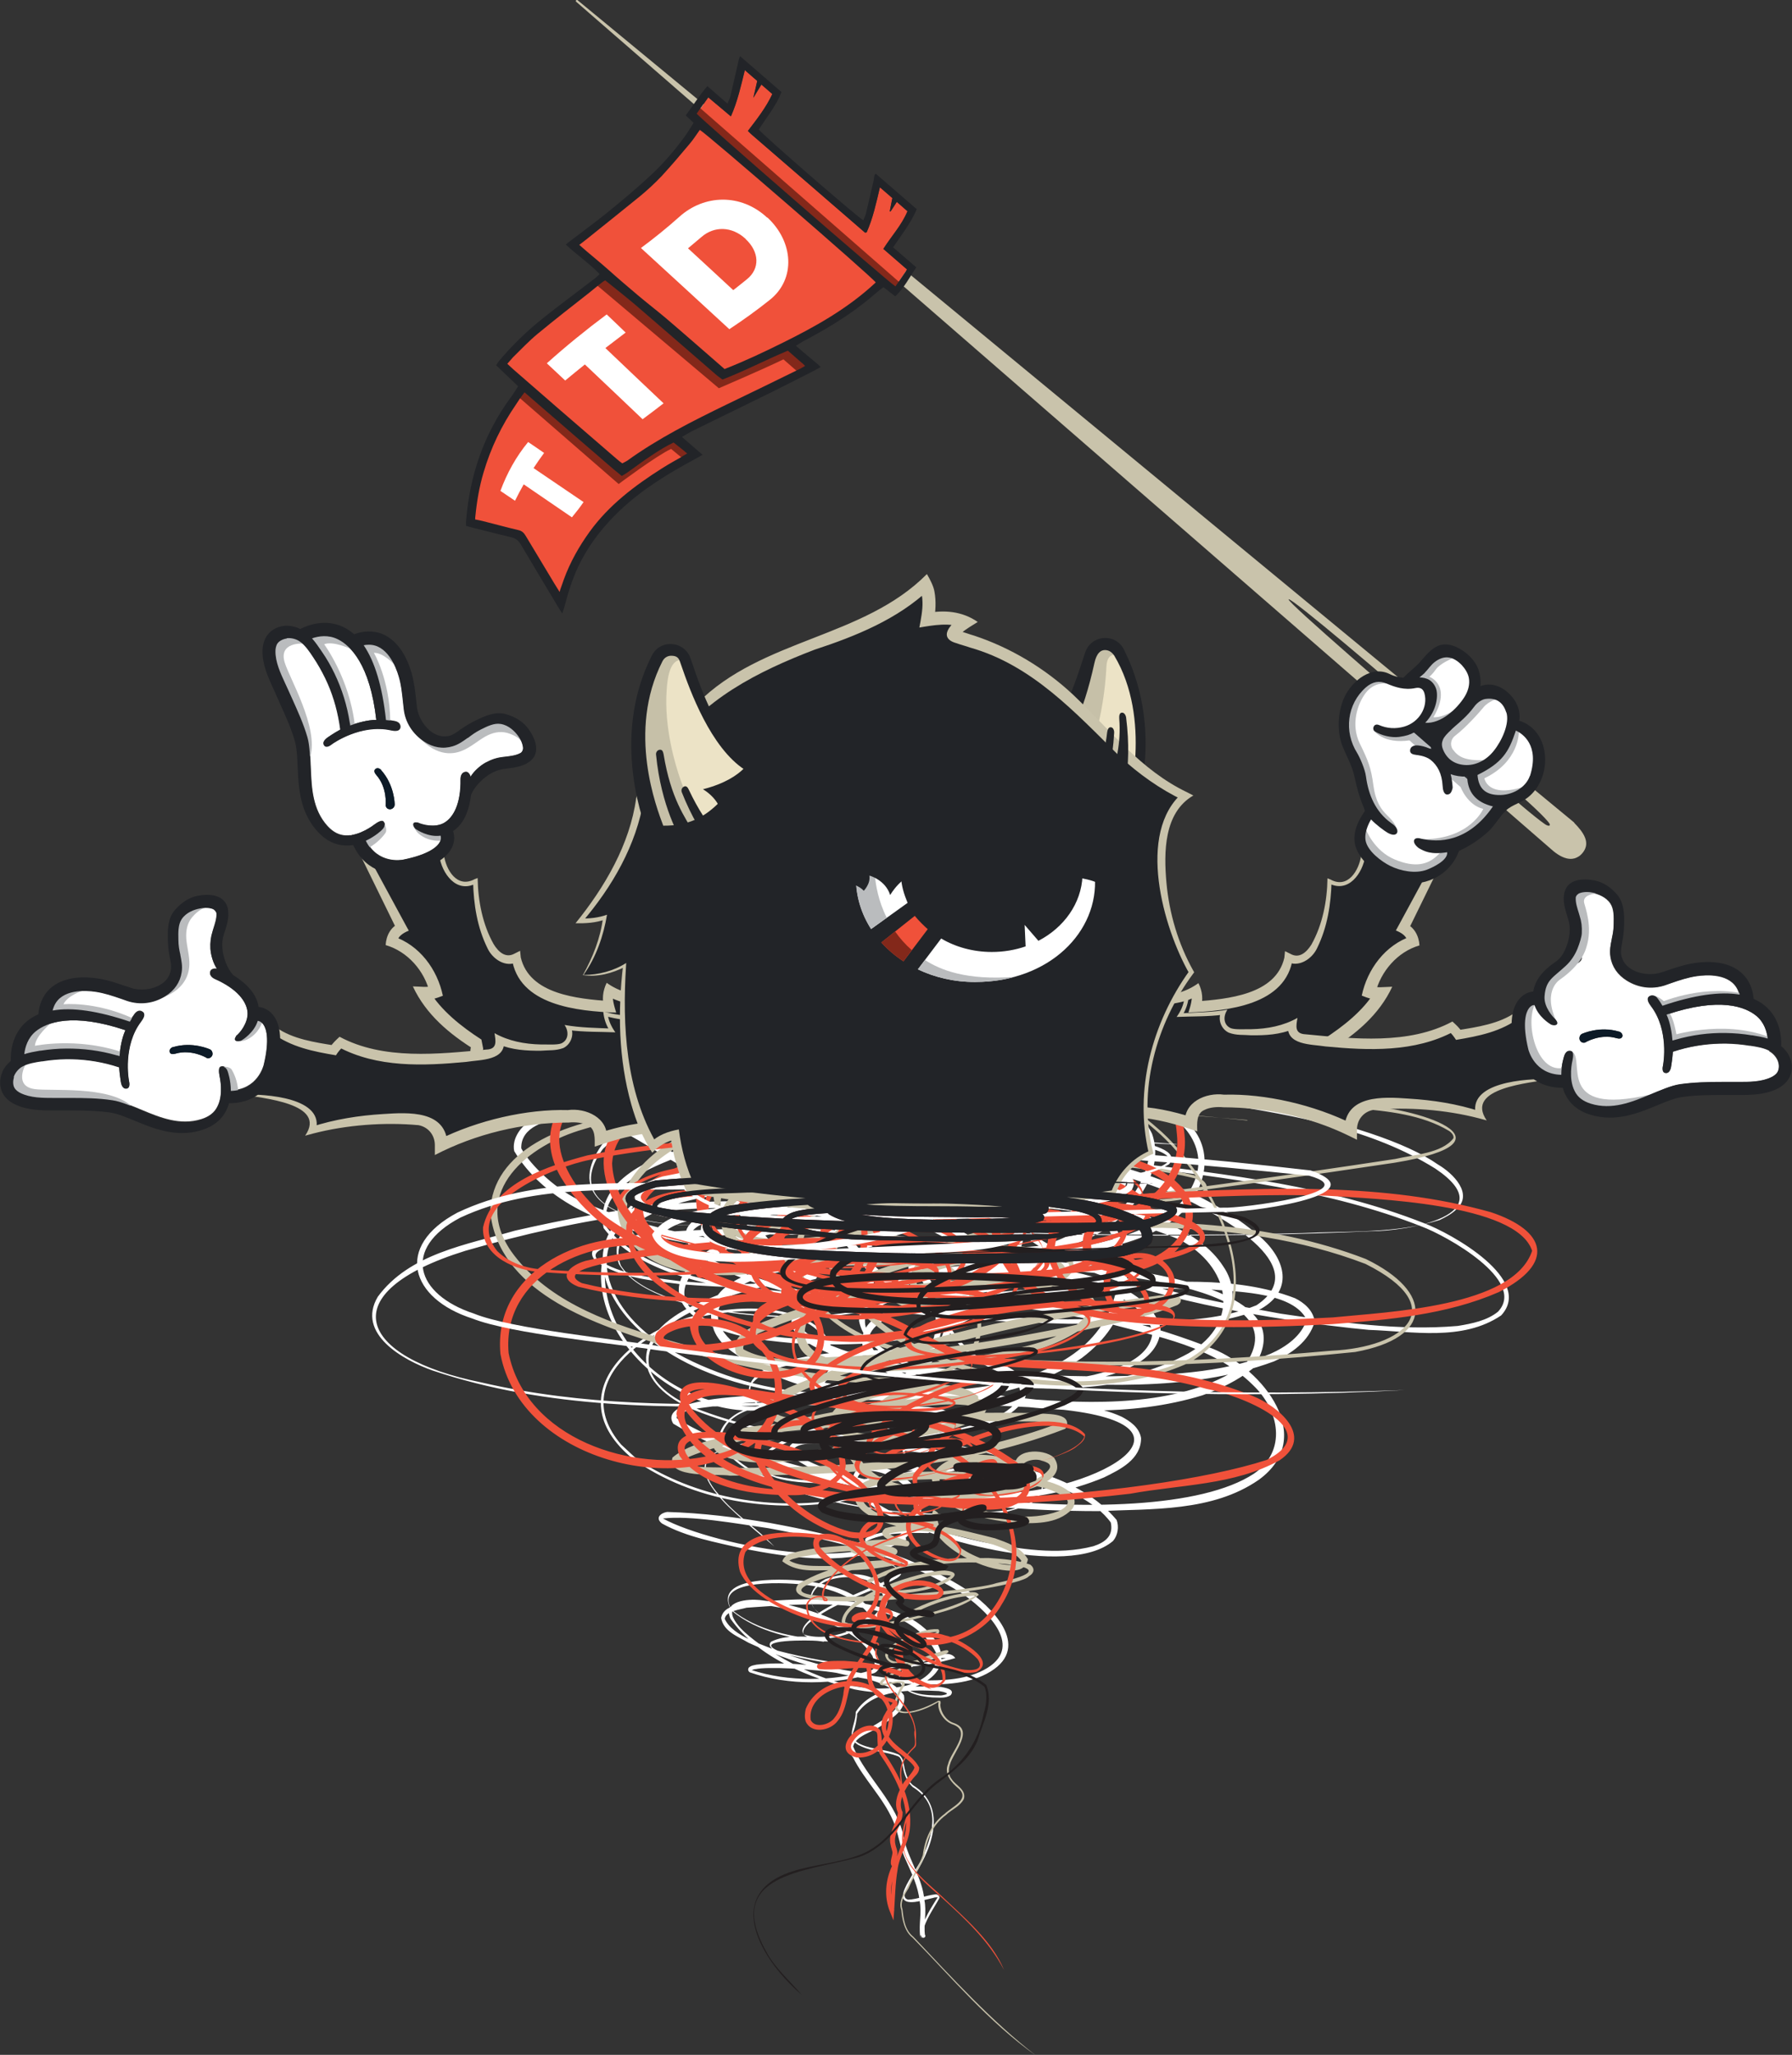 <?xml version="1.0" encoding="UTF-8"?><svg id="Layer_2" xmlns="http://www.w3.org/2000/svg" viewBox="0 0 109.29 125.28"><rect x="0" y="0" width="109.29" height="125.28" fill="#333333" stroke="none"/><defs><style>.cls-1{fill:none;}.cls-2{fill:#83281a;}.cls-3{fill:#3c1212;}.cls-4{fill:#231f20;}.cls-5{fill:#f0513a;}.cls-6{fill:#b8babc;}.cls-7{fill:#c6c0a8;}.cls-8{fill:#222428;}.cls-9{fill:#fff;}.cls-10{fill:#ece3c6;}.cls-11{fill:#c9c3ab;}.cls-12{fill:#b7b9bb;}.cls-13{fill:#0c1a27;}.cls-14{fill:#babcbe;}</style></defs><g id="Layer_1-2"><path class="cls-9" d="M66.35,63.04c-5.6.2-11.32.85-16.47,3.19-2.11,1.01-5.97,3.48-3.78,6.09,2.07,1.97,5.16,2.19,7.88,2.47,5.62.38,11.25.52,16.88.54,4.22,0,8.45-.07,12.67-.26,2.32,0,8.22-.99,4.01-3.82-3.9-2.43-8.52-3.22-12.98-3.94-9-1.38-18.2-1.89-27.28-.96-3.64.52-7.77,1.03-10.51,3.7-3.09,4.24,4.52,4.96,7.24,4.56,1.28-.18,2.65-.36,3.78-1.02.14-.1.27-.25.22-.34,0,0,.02.03.02.03-2.12-1.45-11.58.22-10.17,3.87,1.94,3.09,11.12,3.53,14.47,2.75,1.53-.29,3.58-1.29,2.97-3.16-1.16-1.43-3.41-2.35-5.37-2.69-7.19-1.13-14.62.22-21.55,2.21-8.21,2.55-6.56,6.51,1,8.03,6.1,1.41,12.4,1.45,18.64,1.17,2.07-.07,4.17-.31,6.06-1.11,5.18-2.23,2.86-7.04-1.07-9.12-3.58-1.96-7.96-2.73-11.99-2.01-5.79,1.21-4.74,6.17-.54,8.82,4.27,2.75,12.7,4.63,16.51.36.37-.49.51-1.18.79-1.79,1.7,3.21,5.69,3.94,8.95,3.21,1.37-.34,3.5-1.02,3.56-2.65-.98-3.06-7-3.45-9.78-3.55-10.67.26-10.02,5.55.01,6.6,4,.35,8.4.26,11.98-1.72,3.25-1.91,2.5-5.31-.58-6.93-6.68-2.78-14.27-2.28-21.28-1.07-2.93.6-6.27.95-8.45,3.16-2.2,3,4.19,3.82,6.09,3.93,2.79.29,14.39.08,11.59-4.82-1.24-1.44-3.27-2.04-5.06-2.53-2.84-.68-5.77-.89-8.67-.52-11.18,1.81,3.92,5.59,7.29,5.82,3.86.57,7.77.81,11.67.9,3.8-.08,7.95.59,11.53-.86,3.66-2.45-2.51-5.58-4.61-6.62-3.16-1.31-6.55-2.17-9.92-2.89-6.75-1.36-13.84-1.55-20.5.37-1.87.72-5.18,1.97-4.59,4.4,3.34,4.19,13.41,4.16,18.49,4.12,2.16-.11,4.37-.23,6.43-.85.09-.05.48-.27.52-.4.07-.13-.08-.3-.29-.43-1.36-.7-2.98-.88-4.48-1.15-3.85-.56-7.67-.94-11.58-.86-1.02.02-10.85.11-9.68,1.5,1.44.98,3.35,1.11,5.05,1.34,2.64.23,5.42.32,8.01-.27-.03.02-.06.15.03.18,0,0-.07-.01-.12-.01-2.52.22-5.06.91-7.33,2.02-3.52,1.8-3.25,4.29.29,5.8,4.92,1.94,10.54,2.35,15.73,1.37,1.42-.39,3.31-.67,4.1-2.01.29-1.31-1.44-1.83-2.47-2.09-3.56-.81-7.3-.55-10.88-.02-1.02.22-2.19.41-2.91,1.21-.25.23-.16.76-.14.9,2.89,2.64,8.54,2.92,11.9,1.48.37-.36-.35-.51-.75-.55-1.42-.15-2.85.05-4.25.32-1.05.09-8.92,2.39-5.36,3.56,2.68.58,6.08.23,8.44-.34.01.04.03.04.02.03-.08-.02-.24-.02-.31-.02-.23.03-.5.05-.68.13-.03.01,0,.02,0-.04,1.45.17,3.4-.11,4.8-.66.04-.02.08-.05.1-.07.01-.01.01-.02,0,0,.01.06.04.04.02.05-.06-.01-.17,0-.26,0-2.61.6.2,1.13,1.25,1,.67-.05,1.39-.08,2.01-.38.05-.02.01-.05.04.03.01-.03-.19-.06-.31-.06-1.17.07-2.37.32-3.43.82-1.21.64.63.76.87.32,0,0,0,.03,0,.03-.03-.13-.17-.18-.34-.19-1.04-.07-2.15.21-3.06.76-.99.57-.72,1.31.11,1.83.03.02.04.03.08.08.02,0,.03.13-.03.14-.06.02-.04,0-.06.01-1.2-.02-2.72-.06-3.8.53,0,0,.02-.04.02-.04.46.09,1.19,0,1.7-.06.55-.05.57-.21.64.04-.46.14-1.07.39-1.27.82-.12.64,1.9.9.73,1.51-1.76.95-3.76,1.41-5.3,2.71-.19.19-.37.43-.3.66,1.45.52,3.99-.3,4.85-1.84.42-2.11-4.37-2.21-4.38-.18.02,1.07,3.46,2.14,3.4.66-.73-.89-2.27-1.46-3.56-1.63-1.04-.16-5.89-.49-4.69,1.49,1.52,1.26,3.74,1.7,5.69,1.84,0,0-.05.02-.05.02-.07.05.03.13,0,.1-.01,0-.02,0-.05-.01l-.12-.02-.26-.03c-.43-.04-3.96-.1-2.4.6,3.38.89,7.12,1.35,10.53.38,0,0-.04.14-.04.14-.75-.27-1.8.21-2.49.57-.24.13-.52.43-.55.58.22,1.03,1.63,1.06,2.49,1.06.09,0,.19-.03.28-.05.1-.03.13-.08.11-.06-.08-.09-.32-.13-.51-.16-1.64-.08-3.98-.13-4.98,1.39.02.15-.1.85-.23,1.1-.13.34.14.63.48.77.71.31,1.48.29,2.21.58.17.03.34.32.36.48.09.47.2,1.1.59,1.42,2.24,1.39,1.06,4.08-.1,5.8-.18.35-.7,1.07-.19,1.18.53-.02,1.09-.26,1.63-.32.12-.04.32.08.27.23-.37.67-.86,1.33-1.02,2.09,0,.05-.01.1,0,.14,0,.02,0,.03,0,.02-.03-.04-.17-.04-.12.12.05.06.05.04.06.04l-.09-.09c-.1-.76.12-1.48-.04-2.17-.08-.86-.47-1.64-.82-2.44-.39-.78-.45-1.69-.81-2.47-.61-1.39-1.75-2.47-2.43-3.83-.63-.69-.1-1.2.53-1.54.68-.35,1.35-.7,1.9-1.23,2.38-2.32-7.14-2.89-8.35-2.61-.17,0-.42.16-.3.05,2.29.75,5.01.71,7.32.03.34-.13.22-.53.09-.88-1.09-1.73-3.48-2.33-5.4-2.9-.94-.17-2.16-.47-3.02,0-.36.28.05.84.36,1.19.36.38.78.7,1.2,1.01,2.57,1.67,5.75,3.2,8.87,2.52.94-.22,2.04-.89,1.88-1.99-1.88-3.69-7.97-3.01-11.57-2.77-.37.11-1.26.19-1.33.68.51,1.1,2.41,1.59,3.49,2.06,2.7.95,5.54,1.59,8.41,1.69,1.39.02,2.92-.02,4.12-.76,2.28-1.41-.19-3.61-1.61-4.58-3.53-2.21-7.7-3.19-11.76-3.94-1.94-.28-4.75-.79-6.42-.59,2.98,1.63,13.9,4,15.36-.28.3-.88-.47-1.71-1.25-2.16-.58-.37-2.06-.83-2.26.02.05.66.72,1.18,1.32,1.57,1.93,1.18,4.17,1.81,6.37,2.29,2.19.41,4.53.82,6.71.25.34-.11.68-.27.89-.53.21-.25.25-.59.17-.93l.03.05c-.49-.69-1.21-1.21-1.96-1.63-4.71-2.32-10.16-2.81-15.33-3.23-.53.03-2.05-.12-2.11.49,0,0-.05-.09-.05-.09.75.71,1.82,1.07,2.84,1.37,3.13.9,6.39,1.41,9.64,1.28,6.11,0,13.89-4.47,2.67-5.22-7.02-.33-14.22-.98-21.19.08-.34.1-.75.18-.98.43-.04.06-.04.09,0,.17l-.07-.07c6.31,4.16,28.89,7.58,35.24,3.41,2.04-1.39,1.56-3.87-.05-5.4-2.36-2.35-5.83-2.96-8.95-3.79-4.31-.99-8.73-1.41-13.15-1.39-1.62.07-3.32-.1-4.84.53-.47.2-.95.56-.77.91.45.84,1.74,1.22,2.62,1.57,2.05.7,4.31,1.06,6.47,1.18,3.2.25,6.75.49,9.95.45,3.27-.07,6.67-.14,9.73-1.37.97-.43,1.9-1.1,2.21-2.08-.8-1.62-3.92-1.69-5.82-1.84-4.49-.19-8.99.21-13.46.61-2.22.25-4.57.2-6.49,1.26-.46.26-.86.64-.92,1.08.47,2.97,7.71,3.46,10.2,3.76,4.26.32,9.43.29,12.81-2.23,3.48-5.23-11.08-5.61-13.96-5.85-3.01-.15-6.02-.16-9.04-.16-2.85.15-6.18.02-8.57,1.77-2.74,2.8,3.88,5.04,5.92,5.45,5.78,1.04,17.25,1.18,17.87-6.67-.03-3.88-3.48-6.85-6.96-7.99-3.69-1.05-7.6-1.1-11.41-1.32-5.14-.04-10.35-.51-15.44-.18-1.1.14-2.66.53-2.63,1.86.58,1.08,2.22,2.6,3.73,3.25,6.91,3.04,14.73,2.94,22.12,3.3,3.21-.05,7-.19,9.4-2.53,2.25-2.6,1.5-6.51.03-9.33-2.84-5.87-10.5-10.04-16.7-6.97-4.66,2.33-3.98,7.71-2.01,11.71,1.92,3.93,4.35,8.39,8.51,10.23,2.32.93,4.1-1.27,4.75-3.27,1.39-4.28.35-9.28-2.39-12.82-2.07-2.69-5.09-4.64-8.39-5.42-4.86-1.44-9.17,1.71-8.68,6.89.33,3.4,1.85,6.59,3.82,9.35.95,1.5,6.36,7.49,6.89,3.12-.11-3.37-2.53-6.35-4.75-8.7-3.36-3.17-7.88-4.58-12.02-6.45-6.34-2.18-1.46,3.87.58,5.68,0,0,.16.16.16.16,0,0,.04.03,0,0-.07-.05-.19,0-.23.04-.08.05-.07.18-.07.13,0-.48.48-.46.78-.31,2.45,1.13,4.41,2.96,6.95,3.84,3.61,1.39,8.21.33,10.89-2.17.02-.04.05-.08.05-.09,0-.02.02.06.04.06-.23,0-.6.16-.83.34-4.41,3.5.05,6.09,3.9,6.3,4.07.25,13.37-.02,14.67-4.76.29-1.05-.09-2.13-.83-2.91-3.01-3.41-15.25-4.45-18.1-.5-.5.71-.6,1.78-.4,2.56,1.83,5.18,8.93,6.66,13.36,4,3.73-2.14,4.79-7.8-1.05-6.99-4.36.67-7.9,3.99-3.23,7.37,4.53,3,10.09,4.01,15.36,4.97,3.56.52,7.21,1.06,10.8.75.87-.14,1.8-.33,2.46-.87,1.79-1.9-3.17-4.64-4.65-5.19-5.68-2.24-11.87-2.97-17.9-3.71-6.08-.67-12.2-.98-18.31-.75-3.23.19-6.51.46-9.53,1.63-6.73,3.21-4.42,10.96,1.73,13.23,2.55.92,6.79,1.04,7.95-1.95.2-3.41-4.55-3.57-7.01-3.11-3.7.43-9.17,3.97-5.76,7.95,0,0,.82.76.82.76l.93.62c3.55,2.04,7.92,2.64,11.93,1.91,1.53-.23,4.15-1.43,3.37-3.34-1.34-2.08-4.23-2.31-6.5-2.42-1.61.03-4.05.17-4.48,2.08.33.85,1.28,1.64,2.17,2.1,4.68,2.23,10.19,2.93,15.31,2.29.85-.15,2.4-.66,2.06-1.76-2.36-3.1-16.21-3.34-19.7-1.78-1.26.46-.68,1.8,0,2.53.95,1.23,2.44,2.16,3.43,3.22-.79-.68-1.62-1.33-2.39-2.05-.94-.85-2.98-2.87-1.07-3.75,3.45-1.31,7.29-.9,10.91-.78,1.51-.07,11.64,1.27,8.26,3.93-2.38,1.16-5.21.76-7.77.62-3.11-.35-6.29-.9-9.1-2.37-.91-.5-1.84-1.16-2.23-2.2.14-.97,1.04-1.58,1.89-1.84,2.76-.72,7.62-.47,9.31,2.13.31.57.18,1.31-.21,1.8-.79.98-2.04,1.53-3.24,1.72-4.41.79-9.29.07-12.98-2.54-4.93-4.05.48-8.42,5.01-8.98,2.54-.49,7.46-.26,7.21,3.32-.44,1.59-2.16,2.31-3.63,2.58-5.98,1.18-13.37-5.74-9.43-11.54,2.88-3.84,8.37-3.82,12.73-4.2,6.13-.24,12.26.07,18.35.73,6.07.74,12.24,1.45,17.97,3.7,1.73.64,6.76,3.47,4.74,5.64-2.36,1.59-5.41.97-8.07.88-4.95-.46-25.21-3.02-23.03-10.46,1.47-2.74,8.17-4.96,9.81-1.5.83,2.36-1.14,4.76-3.04,5.95-3.15,1.86-7.28,1.77-10.43-.05-3.54-2.01-5.49-6.87-.71-8.75,4.32-1.69,13.15-1.2,16.39,2.21,1.87,1.85.87,4.69-1.08,6.02-1.89,1.32-4.19,1.65-6.4,2.05-3.85.44-10.3,1.2-12.64-2.65-.64-1.86.89-3.86,2.58-4.53.44-.16.96.12.6.65-1.96,1.92-4.72,2.83-7.41,2.99-4.32.35-7.55-2.87-11.14-4.53-.08-.03-.06.03.01-.07.02-.04,0-.04.01.02,0-.03,0,.12-.08.19-.07.11-.31.05-.38-.03-1.23-1.24-2.55-2.49-3.41-4.04-.47-.81-1.18-2.42.06-2.96,1.05-.33,2.11.08,3.09.39,2.1.93,4.24,1.77,6.34,2.75,4.29,1.84,7.9,5.18,9.9,9.41,2.43,5.22-.63,7.41-4.67,3.23-3.07-3.08-5.32-7.07-6.08-11.37-1.18-12.18,12.69-9.77,17.86-2.68,3.38,4.45,4.72,11.89.57,16.28-4.9,3.61-10.63-6.18-12.28-9.91-5.99-11.8,6.31-17.27,15.25-10.43,5.12,3.59,9.37,14.33,1.27,16.93-4.4,1.5-9.08.7-13.59.64-6.11-.74-15.95-.77-19.49-6.65-.16-.77.43-1.57,1.07-1.88,1.83-.9,3.96-.64,5.9-.7,7.68.45,15.59-.22,23.12,1.66,5.84,1.68,10.45,9.07,4.53,13.53-4.46,3.09-10.53,2.86-15.69,2.03-1.69-.35-3.33-.97-4.82-1.87-.75-.47-1.57-.97-1.92-1.83-1.08-2.89,2.81-3.83,4.94-4.13,4.86-.58,27.1-1.02,28.52,4.12.21.86-.17,1.69-.61,2.33-.92.73-1.98,1.24-3.07,1.63-4.37,1.34-9.05,1.01-13.51.36-2.24-.36-4.58-.78-6.43-2.23-1.22-.96-1.03-2.35.33-3.06,2.06-1.13,4.42-1.06,6.68-1.32,2.24-.21,4.49-.4,6.75-.52,3.92-.09,8.09-.59,11.83.85.53.26,1.12.73,1.2,1.44-.36,1.21-1.44,1.95-2.48,2.41-5.27,1.95-11.07,1.41-16.58,1.2-1.12-.08-3.91-.29-4.99-.37-2.22-.31-4.46-.72-6.48-1.74-.53-.3-1.08-.58-1.34-1.19-.35-1.39,1.71-1.74,2.68-1.92,7.77-.47,15.72.38,23,3.26,3.03,1.24,6.34,5.39,2.78,7.98-2.83,1.96-6.5,1.76-9.78,1.91-4.45,0-8.9-.4-13.27-1.19-4.36-.83-8.79-1.84-12.66-4.14-1.46-2.33,11.26-1.7,12.66-1.77,3.16.06,6.66.23,9.83.44,1.63.13,3.34.21,4.87.91.48.26,1.06.63,1.17,1.3,0,1.3-1.29,1.92-2.27,2.4-4.11,1.71-8.7,1.62-13,.82-2.14-.52-4.44-.77-6.19-2.24-.78-2.18,9.06-.2,10.31-.05,3.37.73,7.32,1.27,9.66,4.06.15.41.08.93-.22,1.28-2.73,2.33-11.56-.17-14.41-1.96-2.66-1.61-1.32-3.61,1.28-2.15,2.41,1.28,1.54,3.81-.72,4.59-2.82,1-5.88.53-8.73-.02-1.67-.39-3.41-.69-4.92-1.52-.44-.33-.11-.64.3-.71,2.11.06,4.2.32,6.27.67,4.11.76,8.29,1.74,11.87,3.99,1.62,1.07,4.13,3.51,1.59,5.07-1.23.76-2.83.81-4.27.79-3.62-.16-7.22-1.03-10.5-2.55-.61-.37-1.52-.67-1.66-1.51.15-.74,1.01-.76,1.57-.92,3.16-.28,6.53-.5,9.54.74,1.39.56,3.32,2.4,1.72,3.8-1.3,1.05-3.14,1.05-4.69.74-2.78-.72-5.87-1.9-7.57-4.31-.5-1.11,1.09-1.21,1.78-1.14,2.16.23,6.88,1.42,7.32,3.89.03.23-.14.5-.35.57-2.41.72-5.19.78-7.57-.05-.04-.03-.16-.12-.07-.28.14-.14.31-.15.48-.19,1.58-.18,3.13,0,4.67.2,1.43.31,3.42.37,4.32,1.67.17.92-.77,1.41-1.38,1.85-.53.41-1.55.59-1.72,1.27.81,1.94,2.74,3.45,3.1,5.63.28,1.27,1.13,2.41,1.24,3.7.16.76-.05,1.5.04,2.19,0,0-.09-.09-.09-.09.02.01.04,0,.1.06.05.13-.06.17-.08.17-.13.03-.18-.12-.18-.19.04-.8.71-1.76,1.04-2.3.09.05-.15,0-.28.06l-.46.11c-2.83.78-.54-1.66-.15-2.7.68-1.55.99-3.14-.65-4.17-.28-.26-.47-.63-.55-1-.09-.35-.08-.78-.36-.88-.69-.27-1.51-.27-2.21-.59-1.1-.45-.34-1.28-.35-2.11,1.05-1.65,3.46-1.6,5.19-1.52.19.04.9.12.6.5-.33.22-.75.14-1.12.14-.79-.06-1.92-.27-2.06-1.23.39-1.01,1.9-1.34,2.87-1.43.2,0,.44.04.59.26-3.51,1.05-7.29.57-10.77-.34-.22-.09-.76-.37-.46-.66.89-.44,1.96-.29,2.93-.28.12.03.73,0,.52.27-2.01-.08-4.28-.57-5.86-1.88-1.36-2.26,3.67-1.95,4.84-1.76,1.33.21,2.77.62,3.68,1.73.18,1.04-1.21,1.03-1.9.81-1.54-.33-2.68-1.72-.89-2.71,3.47-1.25,5.71,1.7,1.51,3.28-1.45.65-4.55.54-1.86-1.26,1.44-.92,3.14-1.43,4.63-2.21.14-.07.32-.19.28-.27-.28-.39-1.19-.5-1.07-1.15.26-.55.85-.76,1.38-.93,0,0,.06.15.06.15-.77.17-1.59.3-2.37.18-.74-.43,1.5-.74,1.79-.76.63-.05,1.46-.13,1.99-.05-.05,0-.04.11-.03.11,0,0-.03-.02-.04-.04l-.14-.1c-2.38-1.76,2.1-3.17,3.48-2.73,1.03.77-2.18,1.04-1.27.03,1.11-.78,2.55-.97,3.87-1.09.15.03.26-.06.46.14l-.02-.03c.16.26-.31.35-.48.42-1.29.3-2.68.41-3.95-.06-.86-.55.5-1.02.98-1.07.14,0,.39-.1.45.13-.02.15-.12.17-.21.24-1.56.57-3.3.89-4.95.65-.03-.02-.08-.01-.12-.12-.02-.12.08-.16.1-.17.36-.13.65-.16,1.01-.15.09.01.2,0,.25.14.01.1-.06.16-.09.16-1.39.58-9.65,1.5-9.66-.56.46-2.08,10.55-4.49,11.79-2.83.04.2-.07.34-.17.44-3.45,1.57-9.42,1.18-12.22-1.53-1.13-3.56,12.14-3.16,14.17-2.44,1.12.28,3.01.87,2.63,2.4-.84,1.49-2.78,1.74-4.28,2.17-5.24.99-10.91.58-15.89-1.38-3.74-1.59-4.03-4.36-.31-6.27,2.23-1.11,4.66-1.73,7.11-2.04.21,0,.42-.07.62.05.11.09.01.25-.05.26-2.67.67-5.46.53-8.18.32-1.79-.24-3.66-.34-5.21-1.4-1.94-2.06,8.8-1.93,9.86-2.01,3.9-.08,7.74.3,11.63.86,1.01.18,7.09.97,4.32,2.56-2.14.65-4.35.76-6.54.87-5.11.05-15.54.08-18.8-4.31-1.03-5.32,11.5-6.28,15.1-6.29,3.48-.04,6.95.38,10.36,1.04,5.03,1.14,10.39,2.25,14.45,5.67,1.57,1.29,2.32,3.28.18,4.51-3.73,1.51-7.8.82-11.7.91-3.91-.09-7.84-.33-11.72-.9-3.83-.7-7.99-1.12-11.19-3.52-1.93-2.18,2.5-2.86,3.91-3.07,3.93-.47,7.96-.07,11.63,1.46,4.01,1.62,4.08,5.06-.16,6.38-3,.95-6.2,1-9.31.83-2.08-.2-4.26-.4-6.04-1.64-.42-.33-.84-.8-.91-1.41-.08-.61.22-1.16.56-1.58,2.26-2.34,5.7-2.7,8.7-3.32,2.04-.37,4.1-.66,6.18-.82,4.79-.34,14.88-.34,17.74,4.07,1.36,1.94.18,4.52-1.76,5.54-3.73,2.04-8.13,2.12-12.26,1.76-2.4-.33-7.63-1.09-8.18-3.96-.01-1.21,1.08-1.99,2.06-2.38,3.4-1.81,15.2-1.58,16.33,2.84-.04,1.93-2.32,2.67-3.87,3.06-2.88.62-6.29.2-8.39-2.04-.28-.34-.56-.68-.74-1,0,0,.29-.06.29-.06-1.46,4.64-7.67,4.5-11.6,3.71-12.32-2.53-13.87-14.15.85-11.9,11.48,1.76,15.12,12.56.8,12.87-7.26.28-14.77.27-21.73-2.07-1.78-.62-4.69-2.24-3.35-4.5,1.93-2.63,5.44-3.18,8.37-4.03,6.08-1.38,12.44-2.41,18.65-1.36,2.03.41,4.21,1.15,5.56,2.86.67,1.99-1.51,3.16-3.15,3.45-3.4.78-12.85.34-14.73-2.92-1.22-3.81,6.36-4.89,8.95-4.6.54.05,2.33.39,1.3,1.14-2.73,1.93-15.25,1.77-11.27-3.82,6.56-7.17,43.23-4.22,50.98,1.22.91.53,2.21,1.8,1.09,2.76-.29.28-.64.45-.98.62-2.71.85-5.59.66-8.4.8-8.45.21-16.91.11-25.34-.45-6.99-.23-13.1-4.09-4.12-8.71,5.13-2.29,11.02-3.09,16.5-3.13h0Z"/><path class="cls-11" d="M76.11,68.29c-9.71-.87-19.84-1.16-29.24,1.76-2.12.7-5,3.16-1.54,4.36,2.67.73,5.51.22,8.21.15,7.04-.59,14.07-1.42,21.07-2.38,3.5-.48,7-.99,10.49-1.52,1.14-.27,2.82-.33,3.54-1.26.04-.15-.08-.32-.25-.44-1.67-1.01-3.74-1.21-5.68-1.39-10.54-.84-21.25-1.19-31.66.94-2.45.59-5.2,1.57-6.73,3.66-.46.71-.51,1.62-.05,2.35.47.47,1.49.88,2.33.97,1.65.39,10.07-.75,9.89-2.85-1.38-2.27-13.89-1.24-11.88,2.49.9,1.08,2.63,1.26,3.89,1.47,2.41.09,4.81.22,7.19.04,2.17-.18,5.13-.64,6.28-2.44.57-2.58-2.37-3.96-4.35-4.8-4.51-1.65-9.75-1.71-14.34-.33-2.72.79-6.95,3.99-4.13,6.72,1.98,1.73,4.93,1.7,7.41,1.29,1.69-.34,3.43-.96,4.6-2.2,1.2-1.26.98-3.35-.38-4.42-2.75-2.25-6.61-2.25-10.01-2.32-1.76.03-3.52.19-5.19.71-3.34.95-6.89,3.78-4.42,7.42,2.08,2.94,5.64,4.27,8.99,5.27,5.1,1.43,10.45,2.87,15.77,2.34,4.92-.51,4.56-4.83,1.05-7.14-1.53-1.14-6.48-2.9-6.02.56,3.39,6.67,15.07,8.51,21.54,5.56,5.39-3.09,1.77-10.45-1.69-13.67-6.02-5.45-14.79-7.31-22.66-6.12-6.61,1.66-4.11,5.6.9,7.13,6.58,2.04,13.48,2.77,20.34,2.95.8.06,5.85-.16,3.48-1.31-3.98-.97-8.12-.94-12.19-.61-3.01.37-6.19.28-9.02,1.46-3.09,1.16-3.79,5.04-1.26,7.18,1.46,1.34,3.38,2.13,5.32,2.48,3.96.48,7.98.67,11.99.67,4.5,0,9.02-.27,13.51-.67,4.45-.2,7.34-2.65,2.07-5.29-3.94-1.51-8.18-2.09-12.39-2.2-4.15.06-8.56-.29-12.52,1.06-1.08.38-3.5,1.79-2.01,2.93,1.35.75,3.05.46,4.53.23,1.25-.28,2.6-.48,3.64-1.24.19-.16.28-.32.17-.44-1.52-1.28-9.29-.47-9.87,1.69,0,0,0-.08,0-.08.04.11.24.24.47.29,2.66.46,5.47-.16,8.02-.9.67-.25,2.18-.75,1.84-1.41-4.52-1.58-12.61.11-15.95,3.59-1.67,4.63,13.05,2.03,15.24.87,1.49-.6,3.17-2.07.71-2.84-2.42-.61-5.01-.16-7.48-.02-3.91.41-7.93,1.09-11.46,2.72-.49.25-1.03.65-.86,1.01l-.06-.08c1.82,1.04,4.33.45,6.37.47,4.43-.27,8.83-.87,13.17-1.76,2.27-.52,4.7-.91,6.8-1.76.01-.01-.04.04-.03.1-.02.09.08.18.07.16.05.03-.04,0-.09,0-6.32.53-12.57,2.06-18.64,3.88-1.86.56-4.76,1.53-5.8,2.57.48,1.52,6.87-.56,8.11-1.02.38-.14.61-.28.89-.46.03-.02,0,0,0,.01-.04.04-.04.21.05.27.14.08.08.03.07.05-.71.13-1.35.5-1.93.89-.27.17-.54.5-.47.56.06.13.46.26.77.29,1.36.14,2.85,0,4.09-.61.3-.15.52-.39.5-.59,0,0,.07.15.07.15-1.79-1.06-7.13-.75-8.25,1.22,0,0,0-.16,0-.16.14.33.43.56.78.72,1.18.4,2.49.23,3.72.04,1.39-.3,2.96-.53,4.14-1.35.06-.06.06-.1.06-.06.02.02-.03-.03-.1-.07l.04.02c-1.47-.35-3.11-.1-4.62.09-3.12.46-6.24,1.09-9.31,1.82-1.36.35-3.23.77-4.29,1.39.8.51,2.21.29,3.08.41,6.81-.05,13.8-.34,20.21-2.81,0,0-.12.11-.12.11-.01-.02,0,.08.02.07-.25-.17-1.32-.18-1.53-.21-5.1-.08-10.22.09-15.29.61-1.31.19-2.85.12-3.8.9,2.12,1.03,4.82.33,7.12.02.65-.17,1.11.42,1.35.83.35.5.82.86,1.37,1.14,2.7,1.04,6.05.98,8.89.17.45-.15.91-.39,1.17-.71.35-.42-.29-.53-.52-.61-.67-.14-1.6.37-.6.64.02,0,.03,0,.02,0,.01,0-.02,0-.06.03-.02.02-.06.06-.06.13.02.14,0,.05-.03.03-.64-.33-1.92-.65-2.86-.65-.5,0-1.01.04-1.47.19-.46.14-.88.4-1.1.79,0,0,.03-.11.03-.11.02.84.95,1.4,1.78,1.73,1.7.61,3.78.97,5.5.33.41-.19.72-.49.45-.75-1.04-.87-2.64-.88-3.98-1.03-1.91-.15-3.85-.23-5.76-.1-.87.04-2.15.3-2.63.62-.72,1.32,2.94,2.23,3.77,1.87.16-.06.37-.15.46-.28,0-.04,0,.05.02.04,0,0,.31-.07.31-.07-.15.42.28.96.67,1.35.82.84,1.94,1.32,3.07,1.56.41.07,1.22.21,1.36-.23,0,0,.02.11.02.11-.33-.53-1.09-.82-1.76-1.05-2.06-.53-4.41-1.17-6.46-.64,0,0,.05-.03.05-.03-.03.05,0-.05,0-.04.28.24.78.34,1.13.46.04.02,0-.01.11.05.01.03-.01-.05.06.1.04.12-.11.23-.13.21-.04,0-.08,0-.12,0-.31-.06-.68-.07-1.08-.06-.66.04-1.49.05-2.06.27,0,0,.03-.05.01-.09,0-.02-.03-.04-.01-.03.69.33,1.67.26,2.4.15-.02.02-.05.02-.05.13,0,.08.08.1.01.07-1.74-.33-3.87-.1-5.58.2-.34.1-.72.14-.79.33l-.03-.17c.83.56,2.17.34,3.17.41,1.11-.04,2.25-.03,3.31-.32l.02.29c-.84-.08-1.73.09-2.58.27-9.84,2.57,6.89,1.48,8.82.79,5.2-1.12-1.35-1.4-2.96-1.2-1.54.11-3.56.46-4.7,1.16-.09.19.05.32.29.39.72.18,1.5.1,2.24.02.75-.06,1.76-.37,2.36-.82-1.46-.27-3.28.64-4.7,1.23-.64.37-1.71.79-1.76,1.6.99.41,2.56.01,3.84-.24,1.65-.37,2.86-.73,4.14-1.37-1.42-.01-2.9.58-4.14,1.24-2,1.3.6,1.44,1.62,1.04.11-.04.19-.11.16-.07-.15-.03-.58.07-.83.13-.78.23-1.86.59-2.18,1.31.02.32.44.4.77.39.7,0,1.4-.18,2.07-.38.24-.07.54-.17.74-.27,0,0-.02.05.01.07-.93.21-2.08.73-3,1.21-.34.2-.73.37-.94.69-.03-.03.04,0,.1,0,.43-.02.75-.22,1.21-.12.09.03.07.18.04.25-1.36,2.18.64,1.7,1.95.98.08-.01.07-.1.25-.05.04.15,0,.16,0,.23.02.46.35.95.79,1.1,1.33.43,0,1.77-.21,2.55-.1.3-.09.65.12.89.24.38.91.64.73,1.21-.25.46-.73.62-1.09.97-.81.59-1.18,1.49-1.31,2.46-.24.72-.69,1.33-.97,2.01-.24.37-.53.85-.37,1.28.07.61.15,1.26.66,1.67,2.36,2.5,4.8,5.17,7.45,7.22-2.84-2.01-5.08-4.7-7.5-7.17-.5-.38-.64-1.15-.68-1.68-.19-.46.13-1.02.36-1.36.28-.68.74-1.32.95-1.99.12-.97.52-1.92,1.34-2.52.43-.42,1.56-.87.85-1.53-.44-.36-.91-.89-.65-1.5.16-.74,1.5-2.01.27-2.42-.53-.18-.96-.86-.85-1.37-.53.33-1.32.68-2.01.69-1.18,0-.54-1.14-.22-1.73.02-.07.03-.11.01-.11-.31-.07-.78.13-1.14.14-.1,0-.22,0-.23-.14.03-.08.1-.16.13-.19,1.11-.86,2.43-1.38,3.77-1.78.06,0,.19-.07.27,0,.04.03.02.1,0,.1-.09.1-.2.11-.3.16-.75.23-3.35,1.16-3.54,0,.23-.62.87-.89,1.42-1.15.59-.22,1.14-.45,1.8-.42.14.04.08.26,0,.27-.57.31-2.81.65-2.73-.39.1-.41.48-.65.8-.85,1.21-.68,2.57-1.13,3.95-1.29.14.01.32-.04.48.16,0,0-.06.05-.06.05-1.22.92-2.81,1.13-4.25,1.54-1.29.16-2.88.88-4.06.09.02-1.65,4.84-3.13,6.27-3.16,1.51.12-.14.91-.65,1.03-.62.27-4.46.93-4.06-.43,2.16-1.36,4.92-1.36,7.41-1.36.85.05,1.71.12,2.53.4.09.07.24.21.19.41-.06.18-.18.24-.28.31-.74.89-15.84,2.67-14.04.46,1.94-1.15,4.43-1.63,6.68-1.38-1.35.46-2.8.54-4.19.56-1.18-.09-2.44.25-3.48-.56.08-.27.34-.43.54-.48,1.06-.31,2.13-.4,3.22-.47.41,0,3.8-.27,3.19.52-.8.24-1.95.2-2.66-.08-1.33-.86,3.05-.91,3.26-.77,0,0,.02,0,.02,0,.01,0,0,0-.01,0-.05,0-.18.06-.15.21.08.14.05.07.06.09.07.04,0,.01,0,.01l-.21-.06c-.38-.11-1.64-.48-.97-.99,2.21-.58,4.54.08,6.69.62.71.26,1.53.5,2,1.27,0,0-.01.06-.01.06-.17.81-1.21.66-1.8.56-1.44-.22-4.71-1.82-3.95-3.65,0,0,.22.16.22.16.24.21.05.53-.14.65-.91.64-2.16.29-3.21-.07-.73-.3-1.83-.81-1.67-1.78.51-1.99,10.05-1.19,11.83-.65.64.18,2.02.73,1.44,1.65-.9.99-2.44.9-3.63.85-1.73-.24-4.7-.64-4.96-2.8.97-1.97,4.55-1.43,6.17-.58.06.1.15.08.19.36,0,.19-.21.27-.25.27-.42.03-.79-.15-.99-.53-.3-1.23,1.72-1.3,2.36-.68,1.17,1.78-3.39,2.38-4.47,2.46-2.07.17-4.22.02-6.19-.76-.6-.3-1.16-.74-1.55-1.29-.19-.27-.36-.55-.53-.61-2.11.12-4.44.81-6.62.33-.72-.1-2.12-.67-1-1.44,1.04-.63,2.67-.66,3.83-.81,5.11-.52,10.25-.69,15.38-.61.54.1,2.24-.09,1.9.87-.04.05-.06.09-.12.11-6.49,2.5-13.53,2.8-20.39,2.84-.79-.14-3.86.21-3.52-1.1,1.15-1,3.17-1.2,4.61-1.66,3.09-.74,6.2-1.36,9.35-1.83,1.62-.18,3.24-.47,4.87-.05,2.02,1.55-5.96,2.81-6.88,2.56-.94-.05-2.08-.33-2.43-1.35.37-.89,1.23-1.31,1.98-1.59,1.52-.53,3.12-.66,4.71-.56.81.08,1.67.14,2.43.73.05.29-.07.59-.24.78-1.33,1.08-3.24,1.15-4.88,1.03-.36-.09-.79-.06-1.14-.56-.25-.89,1.07-1.38,1.57-1.7.41-.22.76-.33,1.2-.42.06.01.09-.05.3.06.31.37-.29.57-.52.71,0,0,.06-.04.06-.04-.27.2-.42.22-.62.31-1.32.49-2.69.88-4.07,1.18-1.39.22-2.97.75-4.32.08-.24-.15-.4-.49-.36-.78.37-.54.9-.87,1.42-1.15,7.18-3.05,14.96-4.59,22.66-5.64.4,0,.77-.12,1.18.06.03,0,.14.12.13.24-.02.18-.13.23-.22.29-2.24.9-4.61,1.26-6.92,1.8-4.37.89-8.79,1.5-13.24,1.77-1.68.09-3.35.2-5.04.03-.57-.08-1.2-.2-1.7-.64-.5-1.43,1.81-1.91,2.7-2.36,4.84-1.65,9.95-2.24,15.04-2.34,2.11-.15,6.12,1.07,3.05,3.37-2.57,1.6-5.7,1.83-8.63,2.22-2.52.16-5.26.55-7.61-.62-.9-.45-1.1-1.6-.68-2.46.96-1.18,2.32-1.91,3.66-2.51,3.99-1.55,8.7-2.69,12.86-1.18,1.7,2.41-8.82,3.62-10.19,2.98-.25-.07-.6-.2-.73-.58.11-.64.62-1.07,1.1-1.34,2.41-1.16,5.22-1.46,7.86-1.18.54.1,1.87.3,1.64,1.18-.93,1.23-2.72,1.32-4.1,1.68-1.56.24-3.32.54-4.78-.29-1.27-.77-.32-2.25.63-2.79,2.28-1.47,5.13-1.6,7.74-1.71,6.33-.29,12.85-.15,18.84,2.16,4.14,2.01,4.13,4.8-.65,5.67-8.98.92-18.08,1.2-27.06.13-7.91-1.25-10.42-9.44-1.14-10.92,6.09-.68,12.33-1.45,18.36.01.31.17.76.33.8.75-.02.17-.14.26-.24.33-1.27.58-2.74.57-4.09.57-6.87-.19-13.79-.93-20.39-2.96-5.2-1.55-7.67-5.76-.9-7.46,7.99-1.22,16.76.64,22.87,6.14,3.59,3.31,7.2,10.89,1.66,14.06-6.49,3.01-18.56,1.21-21.95-5.73-.34-1.84,1.03-2.57,2.67-2.32,2.27.32,4.45,1.47,5.77,3.37,1.12,1.47,1.26,3.93-.54,4.94-2.41,1.37-5.35,1.03-7.99.81-3.57-.42-7.08-1.25-10.52-2.27-3.95-1.22-9.59-3.21-10.06-8,.23-7.36,16.93-7.47,21.06-3.7,1.51,1.16,1.78,3.59.42,4.99-2.62,2.53-6.75,3.02-10.18,2.23-1.77-.43-3.53-1.81-3.54-3.78,2.17-7.02,14.44-6.77,20.06-4.6,2.14.88,5.28,2.53,4.58,5.33-1.43,2.21-4.28,2.45-6.64,2.71-2.42.18-4.84.05-7.24-.05-1.45-.24-3.17-.42-4.19-1.64-2.22-4.33,9.37-4.96,11.65-3.6.84.36,1.29,1.17.51,1.86-.56.5-1.21.79-1.86,1.06-2.6.76-5.32,1.46-8.05,1.14-.91-.13-1.88-.43-2.56-1.13-1.09-1.85.5-3.59,2.04-4.5,4.64-2.72,10.27-2.8,15.49-3.32,7.07-.46,14.16-.09,21.21.48,3.67.11,10.33,2.22,2.4,3.53-10.49,1.57-21.01,2.97-31.59,3.84-2.74.07-5.57.57-8.26-.17-3.59-1.29-.69-3.85,1.54-4.59,9.38-2.86,19.71-2.69,29.28-1.66h0Z"/><path class="cls-5" d="M67.36,70.65c-5.54-.64-11.15-.86-16.72-.48-2.79.18-5.56.51-8.31,1-1.36.22-2.78.52-3.9,1.35-1.54,1.21.7,2.29,1.72,2.7,7.11,2.02,14.58,3.33,21.98,2.52.75-.25,1.91-.82,1.37-1.84-1.56-2.4-4.69-2.89-7.25-3.63-3.56-.91-7.4-1.37-11-.64-3.26,1.2-2.19,3.5.35,4.77.69.35,1.44.61,2.21.65,6.39.71,12.77-.83,18.96-2.27,7.81-2.4-2.33-4.6-5.27-4.57-8.46-.68-17.13-1.15-25.51.5-2.19.42-7.92,2.72-5.67,5.56.73.73,1.8,1.08,2.84,1.13,2.13.15,4.26.21,6.39.2,6.4-.05,12.79-.8,19.08-1.93,2-.46,4.32-.56,6.12-1.55,0,0-.04.05-.04.05,0-.05.02.01,0,0-1.39-.35-3.23-.3-4.8-.32-3.14.06-6.3.3-9.39.79-1.45.3-3.17.63-4.17,1.78-1.26,2.55,3.01,3.2,4.77,3.35,2.11.04,4.75.13,6.45-1.28,2.16-3.56-11.36-5.72-13.68-5.58-1.52-.04-3.3.06-4.52.73-.75.67-1.1,1.71-.56,2.62,1.58,2.7,4.9,3.78,7.76,4.55,4.01,1.02,8.3.96,12.27-.2,3.25-1,4.56-3.16,1.05-5.17-2.7-1.41-7.06-2.07-9.41-.28-.36,2.28,7.34,1.41,8.85,1.38,2.36-.2,16.13-1.31,8.02-4.36-4.67-1.68-9.67-2.35-14.61-2.67-3.07-.05-7.03-.66-9.21,1.93-.99,1.3-.56,3.16.41,4.37,1.01,1.28,2.7,1.79,4.23,2.18,6.36,1.24,13.45.86,19.44-1.69.34-.27,1.06-1.06.78-1.63-2.27-4.64-23.06-5.08-27.39-2.78-1.05.46-2.31,1.47-1.54,2.65.73,1.13,2.29,1.49,3.64,1.79,3.71.69,7.47,1.12,11.24,1.28,5.03.21,10.08-.08,15.05-.82,1.21-.21,2.52-.39,3.54-.97,1.09-.76-1.7-1.43-2.22-1.58-7.38-1.16-15.15-1.54-22.48.06-.98.35-3.31,1.14-2.34,2.57,1.38,1.14,3.67,1.23,5.48,1.36,1.76.09,4.34-.08,5.63-.63.01-.05.01-.01,0-.03-.02-.02-.08-.07-.15-.11h.02c-1.37-.86-9.43-.72-8.72,1.8,2.25,1.6,6.01.76,8.78.33.96-.12,9.86-2.28,5.65-3.07-4.35-.36-8.94-.67-13.37-.63-.91-.17-16.95.84-13.72,2.34,4.13,1.02,8.74,1.1,13.08.73,1.63-.15,3.29-.3,4.91-.57.38-.08.87-.19,1.16-.36-.05.16.11.13-.12.1-2.56-.05-5.31.52-7.58,1.66-.36.2-.69.52-.57.86,1.7.91,4.74.9,6.96.68,2.33-.25,4.93-.65,6.98-1.58.96-.76-2.27-.89-2.71-.97-2.16-.23-4.45-.05-6.62.21-1.57.27-3.39.44-4.59,1.55-.96,1.25.64,1.97,1.72,2.25,4.76,1.01,9.79.52,14.54-.39,1.17-.22,2.38-.64,3.35-1.33.65-.48.34-.85-.31-1.08-2.9-.81-6.19-.09-8.91.95-3.45,1.55,1.48,1.76,2.82,1.69,2.76-.07,5.52-.4,8.23-.94.82-.12,5.46-1.26,3.04-1.8-4.86-.7-9.99-.05-14.74,1.31-2.13.7-4.52,1.3-6.2,2.83-.19.2-.31.46-.22.68.09.22.36.36.61.46,1.61.52,3.44.36,5.05-.1,8.52-2.52.83-2.89-2.74-1.29-.48.17-1.12.6-1.23.87.1.59.8.83,1.39.94,1.87.29,3.81.03,5.65-.36.74-.16,1.64-.43,2.23-.92.05.05-.11-.04-.21-.02-1.89.06-3.73.96-5.38,1.86-.73.47-1.75,1.11-1.95,1.93.25,1.33,5.04-.13,5.13-1.2-1.36-.47-3.51.35-4.82,1.23-3.65,2.94,3.47,2.02,4.85,1.25.53-.21,1.6-.79.73-1.29-1.54-.38-3.5-.02-4.93.81,0,0,.01-.01.01-.01-.03.04-.06.08-.07.1,0,0,0,0,.05.02,1.55-.05,3.4-.9,4.51-1.71.09,0-.13.02-.23.09-.12.06-.25.13-.37.2-5.37,3.98,7.56,1.97,8.14.02-1.88-1.8-8.71.42-10.17,2.49-.43,1.79,4.44.3,4.8-.64.11-.3-.35-.22-.64-.12-.51.18-1.34.68-1.02,1.31.63.79,1.89.46,2.77.34.61-.07,1.44-.57,1.71-.83.09-1.67-9.52.72-7.24,2.19.56.26,1.27.3,1.85.09.65-.17.71-.59.03-.79-1.51-.33-3.69.99-2.16,2.53.45.51,2.37,1.47,2.47.4-.6-1.44-5.46-2.87-5.88-.76.28.77,1.45,1.32,2.3,1.54.16.03.3.05.35,0-.03-.03-.03.09-.03.05-1.91-1.07-8.03-2.78-9.81-.77-1.1,2.96,5.87,4.84,8,4.35.26-.04.67-.17.8-.34.16-.21-.13-.33-.31-.29-.21.04-.2.31-.09.55.98,1.54,2.97,2.47,4.77,2.88.48.09,1.49.14,1-.61-.91-.99-2.88-1.78-4.2-1.02-.66.47-.31,1.43.21,1.9.46.51,1.5.98,1.84.4.06-1.12-1.1-1.98-2.11-2.13-.58-.02-.68.44-.43.93.18.4.54.93.87,1.13,0,0-.09.23-.09.23-1.55-.88-3.9-1.28-5.63-.88,0,.01.05-.06,0-.12-.03-.04-.03-.03-.03-.03.31.05.98-.02,1.31-.03.53-.03,1.07-.09,1.63-.03.16.17.15.41.15.56,0,.69.41,1.36,1.13,1.46.12.04.22.05.37.15.11.05.1.28.04.32l-.11.14c-.13.17-.27.34-.36.53-.8,1.51,1.3,1.98,1.84,3.1,0,.36-.26.49-.43.73-.41.54-.93,1.34-.58,1.99,0,.73-.61,1.29-.44,1.97.02.15.12.3.12.54-.01.21-.09.38-.1.52-.03.08.05.16-.05.08,0,0,.02,0,.07.02.18.14,0,.25-.03.4-.33.75-.38,1.69-.07,2.45,0,0-.26.04-.26.04.06-.83.07-1.69.21-2.54.12-.89.64-1.61.74-2.42.2-1.67-.65-3.26-1.58-4.6-.16-.36-.14-.78-.15-1.12-.01-.17-.04-.25-.17-.29-.51-.14-1.04.18-1.33.65-.25.35-.05.64.31.69,1.7.11,2.56-2.47,1.22-3.5-1.32-1.29-4.34-.29-4.1,1.48.25.54,1.15.29,1.43-.1.33-.38.45-.9.56-1.42.1-1.62,1.83-2.72,1.99-4.25-.05-.49-.79-.63-1.16-.36-.01.03.03-.04-.02-.1l-.03-.02c.12.05.47-.14.65-.33,1.55-1.69-.58-4.39-2.49-4.45-.39-.02-.53.22-.34.55,1.63,1.9,4.83,3.11,7.11,2.82.51-.27-.85-.57-1.01-.52-1.17-.11-2.77.93-1.88,2.19.74,1.01,2.27,1.27,3.52.97,2.68-.46,4.24-3.42,3.89-5.98-.33-2.67-2.53-4.76-4.95-5.7-1.74-.72-11.2-2.9-10.24.83.91,2.03,3.19,3.85,5.41,4.4.6.1,1.33.08,1.61-.37.73-3.47-8.42-5.76-10.97-5.29-1.58.27-.36,1.54.49,1.91,1.66.9,3.63,1.24,5.51,1.17.92-.05,1.94-.24,2.52-.89,1.16-2.31-4.1-4.33-5.81-4.83-1.58-.5-4.93-.96-2.45,1.46,1.36,1.37,3.21,2.05,4.96,2.77,3.6,1.37,7.43,2.08,11.27,2.29,0,0,1.44.06,1.44.06,1.55-.03,2.86-.91,1.35-2.2-4.64-3.3-10.52-3.48-15.97-4.33-1.22-.05-2.93-.37-3.91.57-.74,1.14,1.04,2.41,1.88,3.05,6.08,4.24,26.37,2.56,33.45.25,3.78-1.88-1.81-4.01-3.66-4.33-4.63-1.32-9.44-1.06-14.18-1.51-1.91-.44-3.44-1.72-5.2-2.44-2.63-1.07-5.52-1.27-8.33-1.37-4.3.08-4.3,2.73-.47,4.01,1.63.55,4.38.33,4.47-1.82,0-2.48-4.96-4.97-6.98-3.73,0,0,.04-.25.04-.25-.07-.12-.14-.1-.14-.11-.01,0-.01,0-.01,0,0,0,.02,0,.03-.02.08-.97-2.16-1.42-3.14-1.47-4-.42-9.08,1.88-8.66,6.53,1.05,5.19,7.52,7.37,12.35,6.23,4.93-.84,5.36-7.05.22-7.85-.98-.13-2.07-.05-2.89.42-.2.14-.27.25-.2.32,2.83,1.61,13.58-2.22,12.86-6.25-.67-1.96-3.74-1.77-5.07-.52-1.04,1.02-.69,2.33.6,3,2.92,1.36,4.13-1.37,3.46-3.9-1.22-4.79-5.62-8.28-9.9-10.35-.74-.29-1.59-.53-2.24-.28-2.24,1.62,3.05,9.19,5.26,9.55,1.06.54,2.25,0,2.47-1.18.53-5.42-7.01-6.08-10.88-5.28-4.79,1.33-2.97,5.46-.06,7.82,2.34,1.67,5.36,2.82,8.32,2.91,2.75.11,6.73-.59,6.03-4.2-.86-2.9-4.2-4.16-6.95-4.68-2.59-.58-6.84-.7-7.07,2.67.09,2.02,1.48,3.73,3.07,4.95,4.99,3.67,11.86,3.98,17.64,2.25,3.96-1.38,7.09-5.72,2.99-8.95-1.56-1.33-3.58-1.95-5.53-2.47-1.44-.32-3.03-.66-4.42-.09-.44.19-.71.56-.87.98,0,0,0-.09,0-.09.36,2.82,3.39,4.16,5.7,5.29,3.88,1.48,8.47,2.28,12.54.96,2.11-.49,3.55-2.39,3.33-4.56-.32-4.36-4.11-7.48-7.58-9.69-3.65-2.26-7.67-4-11.87-4.94-2.08-.44-4.29-.72-6.3-.15-1.22.53-1.9,2.15-1.81,3.59.59,8.8,13.65,16.7,21.91,15.93.22.02.86-.19,1,.12.09.19-.06.44-.13.55-.47.68-.74,1.69.02,2.21,2.16,1.09,6.33-1,5.04-3.7-2.04-3.33-9.99-3.26-11.02.94-.53,3.74,3.39,5.56,6.58,5.97,4.5.59,9.12.54,13.66.29,3.38-.34,11.02-.63,12.16-4.06-.95-2.91-9.71-3.17-12.52-3.36-3.35-.11-6.71.05-10.07.18-1.98.26-4.55.08-6.04,1.69-1.98,2.9,2.51,5.71,5.21,4.89,1.55-.44,1.8-2.22.17-2.81-1.82-.73-3.46,1.49-1.89,2.91.62.57,1.83.12,1.39-.81-1.44-2.46-4.9-2.05-7.41-2.32-1.04-.02-5.92-.49-6.86-.29-4.17.55-1.78,2.5.9,2.05,1.08-.21,2.42-.77,2.38-1.98-.05-.27-.16-.55-.41-.74-1.54-1.14-3.69-1.13-5.55-1.22-3.82-.35-8.88,1.36-2.94,4.24,4.09,1.44,9.25,1.35,12.93-1.08,1.25-1.06,1.72-2.79.52-4.09-3.19-3.67-11.65-2.94-15.86-1.47-1.37.48-3.14,1.78-1.91,3.29,1.57,1.82,4.16,2.22,6.39,2.81,1.55.34,3.13.59,4.72.73,3.17.29,6.37.21,9.54-.15.98-.11,2.01-.37,2.89-.84.49-.27.66-.64.05-.94-2.36-1.02-5.03-.42-7.53-.28-3.37.32-12.21,1.21-13.06,5.07-.14.81.28,1.62.87,2.19,2.08,1.99,5.19,2.12,7.9,1.88.27-.05.75-.07.88-.28-.95-.36-2.43-.51-3.61-.48-1.06.1-4.97,0-4.87,1.45.18.56.82.83,1.37,1.06,1.13.41,2.43.61,3.62.33.51-.08,1.31-.55.91-1.12-1.12-1.12-3.05-.9-4.32-.13-1.42.83-1.2,2.32-.02,3.28,1.52,1.41,3.78,1.6,5.77,1.55.47-.05,1.06-.03,1.44-.3.08-.06-.16-.16-.3-.19-.84-.12-1.75-.18-2.61-.13-2.64.2-3.62,1.41-.23,1.39.68-.07,1.97-.06,2.28-.67-.7-.46-1.8-.17-2.62-.1,0,0-.31.06-.31.06l.27-.15c.39-.2.65-.28.81-.57-.41-.2-1.08.4-1.06.83.25.88,1.47,1.06,2.24,1.28,0,.01.07,0,.06.1-2.31.73-5.05,1.41-6.49,3.57-.17.29-.33.67-.13.95,0,0-.03-.02-.03-.02.05.02.14-.01.11.01-.33-.31-1.07-.12-1.15.35.03,1.86,2.73,2.2,4.17,2.25.11-.01.23.08.16.19-.23.31-.15.81.18,1,.15.1.34.17.43.36.04.21-.13.33-.15.53.06.52.68,1.14.99,1.57.55.63.89,1.4.82,2.26,0,.19.07.41-.11.54-.23.21-.51.55-.65.87-.45,1.07.37,2.16.26,3.28-.25.93-.49,1.95.09,2.81.51.83,1.32,1.43,2.02,2.1,1.38,1.3,3.06,2.74,3.76,4.46-.91-1.74-2.36-3.11-3.8-4.41-1.67-1.46-3.01-2.57-2.14-4.96.1-1.08-.72-2.23-.26-3.3.16-.35.41-.65.68-.91.22-.24-.02-.7.07-1.02-.05-.89-.86-1.72-1.39-2.42-.18-.26-.38-.54-.42-.88.02-.18.18-.36.15-.49-.06-.13-.26-.24-.39-.32-.31-.17-.42-.56-.33-.88.04-.18.25-.3.01-.29-1.48-.05-4.25-.43-4.25-2.35.08-.54,1.01-.78,1.32-.35,0,.15-.14.09-.21.09,0,0-.02,0-.02,0h-.01c-.24-.36-.05-.77.13-1.06,1.43-2.13,4.18-2.94,6.48-3.57,0,.06.01.03,0,.03,0,0-.04-.02-.04-.02-.94-.14-3.24-.98-1.79-2.14.18-.11.65-.36.78-.08-.09.41-.55.5-.85.69,0,0-.04-.1-.04-.1.69-.12,1.38-.18,2.07-.12.22.04.52.04.67.29-.02.99-4.89,1.2-4.67.02.68-.63,1.65-.75,2.52-.83.96-.02,1.98-.06,2.9.22.64.51-1.12.62-1.42.64-2.02.05-4.3-.13-5.86-1.57-1.24-1.02-1.47-2.6.04-3.49,1.33-.81,3.34-1.02,4.5.16.72,1.44-1.99,1.58-2.86,1.44-1.06-.06-4.5-1-2.88-2.46,1.39-.72,3.07-.68,4.6-.77,6.29.16,3.7,1.58-.63,1.07-2.28-.12-5.8-1.52-5.59-4.26.73-4.72,15.4-5.84,19.36-5.39,4.31.83.65,2.45-1.53,2.61-5.51.64-11.27.42-16.65-1.16-3.46-.76-7.29-3.88-2.19-5.94,4.44-1.46,9.88-1.84,14.21,0,2.53,1.28,3.84,3.84,1.38,5.99-3.88,2.53-8.92,2.6-13.21,1.13-1.34-.63-4.32-2.42-2.18-3.89,1.66-1.43,12.31-1.56,11.44,1.87,0,0-.2.49-.2.5-1.22,1.41-3.39,1.69-5.07,1-1.33-.79-1.01-1.66.33-2.08.88-.28,1.91-.44,2.75-.36,0,0,5.53.33,5.53.33,2.59.27,6.19-.15,7.7,2.52.24.48.09,1.18-.44,1.4-1.05.52-2.04-.5-2.21-1.48-.36-2.41,3.07-3.25,4.17-1.2.53,1.06-.39,2.19-1.41,2.45-2.46.6-5.32-.76-6.13-3.22-.51-3.73,4.28-3.87,6.85-4.08,6.7-.27,13.57-.63,20.11,1.2,3.41,1.13,3.97,3.12.49,4.88-3.19,1.39-6.72,1.68-10.14,1.95-4.58.25-9.18.31-13.76-.28-2.26-.4-4.78-1.04-6.11-3.07-2.65-3.8.83-7.02,4.74-7.04,3.33-.36,8.94,2.26,5.59,5.92-1.25,1.16-3.44,1.77-5.01.95-1.02-.66-.76-2.04-.17-2.84.04-.07.1-.17.1-.19-.02.08.09.18.11.17.03,0,0,0-.05,0l-.58.05c-7.77.61-17.5-5.13-21.18-11.92-1.34-2.57-2.31-6.91.87-8.54,2.2-.63,4.45-.31,6.59.13,7.02,1.69,19.08,6.9,19.84,15.09.27,2.32-1.42,4.56-3.68,5.05-4.24,1.36-8.84.56-12.9-.99-2.43-1.18-5.61-2.65-5.98-5.69.12-.59.6-1.13,1.14-1.37,1.52-.64,3.22-.28,4.75.06,2.03.54,4.1,1.19,5.72,2.58,4.4,3.49,1.17,8.3-3.14,9.78-5.98,1.78-12.95,1.46-18.11-2.33-3.12-2.18-5.24-7.38-.23-8.64,4.09-.53,10.53.78,11.94,5.21.76,3.99-3.45,4.93-6.52,4.78-4.25-.23-8.76-2.05-11.02-5.82-.63-1.06-.93-2.47-.36-3.69,1.33-2.37,4.33-2.53,6.7-2.4,2.42.05,5.14.53,6.76,2.52,1.23,1.33,1.77,4.1-.14,5.14-3.52,1.35-8.3-6.16-8.02-9.3,1.06-4.4,10.18,3.34,11.33,5.27,1.58,1.96,2.77,4.51,2.35,7.1-.49,3.23-5.45,2.77-5.71-.32.33-2.48,3.62-3.25,5.59-2.21,1.02.64,1.4,1.98.82,3.04-1.84,3.72-8.75,5.96-12.67,5.42-.42-.05-1.17-.53-.83-1.08.87-.99,2.4-.96,3.57-.85,3.69.37,5.55,4.72,2.72,7.34-4.82,3.77-14.6,1.22-15.8-5.21-.46-4.97,4.84-7.49,9.15-7.04,1.23.12,2.83.32,3.52,1.51.15.36-.01.9-.46.89-.05,0-.16,0-.26-.16l-.08-.13c.46-.57,1.2-.63,1.77-.59,1.63.08,3.21.68,4.48,1.71,2.15,1.57,2.34,4.51-.46,5.18-2.16.52-5.78-.54-6.11-3.06.56-3.09,7.26-1.73,9.49-1.4,2.9.38,5.18,2.47,7.9,3.25,5.66.48,11.57.2,16.94,2.4,1.54.62,3.8,2.46,1.64,3.92-2.77,1.53-6.07,1.48-9.11,2.04-6,.7-25.75,2.46-27.68-4.86.27-2.03,3.15-1.57,4.59-1.5,5.48.85,11.44,1.05,16.14,4.41.95.76,1.3,2.05-.09,2.62-.81.43-2.07.28-2.95.25-4.88-.29-14.73-1.97-17.4-6.4-.63-2.02,2.78-1.18,3.74-.88,2.23.76,4.91,1.65,6.12,3.86.85,1.82-1.58,2.59-2.92,2.59-2.41.02-5.54-.36-7.04-2.4-.86-2.21,3.82-1.33,4.91-1.1,2.72.78,6.22,1.61,7.46,4.45.44,1.39-.92,1.86-2.04,1.62-2.44-.64-4.62-2.35-5.69-4.65,0,0-.08-.53-.08-.54-.09-3.54,8.78-1.47,10.78-.68,3.93,1.35,6.73,6.15,4.31,9.96-1.31,2.38-5.26,3.54-7.16,1.23-1.16-1.78,1.22-2.99,2.62-2.64.52.07,1.49.58.68,1.07-2.42.35-4.77-.69-6.66-2.09-.43-.36-1.18-.86-.92-1.57.15-.27.44-.3.65-.3.61-.07,1.32.32,1.81.7,1.48,1,2.32,3.45.51,4.58-.16.07-.34.18-.6.07-.13-.1-.07-.29-.02-.33.52-.49,1.59-.27,1.69.5,0,1.2-.97,1.94-1.48,2.9-.59.9-.44,2.17-1.12,2.98-.44.6-1.6.82-1.95.04-.09-.27-.05-.53,0-.77.71-1.72,3.16-2.26,4.55-1.03,1.53,1.2.58,4.12-1.44,3.99-1.85-.43.57-2.74,1.43-1.66.16.43.05,1.04.18,1.29.96,1.4,1.84,3.04,1.62,4.8-.12.89-.65,1.62-.74,2.42-.14.83-.15,1.67-.21,2.52,0,0-.04.56-.04.56,0,0-.21-.52-.21-.52-.38-.92-.28-1.97.15-2.85,0-.01,0,0,0,0,0,.03-.01.07.07.12.04.02.05.01.04.01-.4-.07-.11-.66-.11-.88.01-.07-.1-.37-.11-.47-.11-.4.03-.76.15-1.08.12-.32.28-.64.29-.92l.02.06c-.27-.52-.08-1.12.18-1.59.15-.4.73-.87.81-1.2-.09-.24-.56-.58-.89-.85-.75-.5-1.49-1.49-.92-2.4.13-.26.31-.48.49-.7,0-.05,0,.04.01.02-.04-.03-.17-.07-.27-.1,0,0,.02,0,.02,0-.63-.09-1.16-.61-1.27-1.23-.11-.24-.02-.71-.13-.84,0,0,.08.05.08.05-.93-.09-1.99.16-2.93.05-.02-.01-.06-.01-.11-.08-.06-.09.01-.2.03-.2.46-.27,1.11-.21,1.63-.22,1.49.1,3.01.27,4.31,1.08,0,0,1.03.68,1.03.68l-1.12-.46c-.59-.29-.79-.76-1.07-1.28-.33-.66-.11-1.28.67-1.27,1.18.19,2.41,1.13,2.33,2.42-.82,1.27-2.7-.3-2.88-1.36-.26-1.58,1.83-1.73,2.88-1.36.73.13,3.26,1.53,1.88,2.23-1.01.21-1.97-.26-2.89-.6-1.2-.5-2.35-1.27-3.06-2.4-.16-.28-.17-.8.24-.88.38-.12.83.3.54.65-2.12,1.51-8.23-.49-9.24-2.89-1.17-4.15,8.54-1.89,10.23-.6.19.7-1.45-.02-1.77-.21-.51-.3-1.09-.63-1.24-1.27.06-.5.41-.93.89-1.08,1.33-.42,2.79-.01,4.01.55.53.28,1.11.61,1.38,1.24-.05,1.48-2.31.38-2.82-.22-1-1.02-.59-2.24.7-2.69.65-.24,2.09-.49,2.3.44-.09.38-.42.48-.68.56-.25.1-.68.16-.99.13-1.47-.08-2.01-.99-.65-1.89.99-.69,2.39-.95,3.62-1.23,5.57-1.1,3.89,1.98-.36,1.63-1.98-.46-.66-2.17.73-2.22.24-.03.43.21.34.44-.41,1.12-5.72,2.68-5.12.5,1.39-2.07,8.62-4.51,10.47-2.46.05.38-.31.59-.52.76-.94.88-10.29,3.26-9.07.36.39-.71,1.07-1.22,1.81-1.5.07-.02.2-.04.24.08,0,.04,0,.1-.03.13-1.33.99-3.01,1.7-4.67,1.78-.84-.44,2.07-1.24,2.42-1.26.86-.14,1.77-.2,2.63.06,1.01.6-.09,1.33-.75,1.57-1.12.49-5.89,1.65-6.12-.13.45-1.73,4.67-3.44,6.2-2.54-.02.64-.66.88-1.12,1.14-2.87,1.49-6.8.89-2.33-1.98,1.7-.93,3.51-1.82,5.48-1.89.52,0,.46.34.08.54-1.4.96-8.93,2.34-9.32-.02.25-.59.86-.79,1.34-1.02,1.55-.62,3.22-.9,4.88-1,.58-.04,2.61.02,1.81,1.02-2.06,1.51-4.75,2.07-7.27,2.05-.94,0-3.34-.42-2.2-1.78,1.75-1.6,4.1-2.18,6.29-2.9,4.44-1.31,9.12-1.86,13.74-1.49.53.11,1.14.09,1.66.34,3.19,2.17-19.64,4.77-15.71,1.38.29-.21.62-.35.92-.5,2.84-1.08,6.11-1.79,9.1-.96.43.12,1.13.61.72,1.15-.95,1.06-2.5,1.46-3.79,1.74-4.13.88-8.38,1.14-12.58.79-1.52-.18-5.47-.79-3.94-3.07,2.22-1.8,5.39-1.67,8.1-1.93.78-.05,8.04-.15,6.2,1.54-3.38,1.45-7.14,1.82-10.79,1.74-1.22-.09-2.5-.21-3.6-.92-.11-.27-.04-.6.14-.81.45-.54,1.18-.74,1.77-1.02,2.11-.74,4.29-1.22,6.55-1.14.16,0,.48.11.33.36-.14.17-.36.22-.54.29-1.88.51-3.84.57-5.76.79-4.39.36-8.88.32-13.2-.74-1.35-.55-.53-1.3.45-1.58,4.39-.98,8.89-1.35,13.37-1.39,4.49-.04,8.96.25,13.43.62.87.13,2.22.72.99,1.58-3.05,1.78-12.97,4.22-15.79,1.66-.99-3.11,7.52-3.23,9.2-2.28,1.92,1.37-5.01,1.58-5.67,1.46-1.98-.17-4.14-.14-5.76-1.5-.6-.72-.26-1.71.47-2.17.64-.47,1.36-.75,2.08-.99,4.95-1.18,10.08-1.2,15.11-.89,3.14.29,6.42.16,9.38,1.43.71.29,1.47,1.06.52,1.68-1.19.67-2.46.81-3.71,1.04-5,.75-10.07,1.04-15.13.83-3.79-.16-7.57-.58-11.3-1.28-1.38-.31-3.07-.67-3.92-1.99-.94-1.41.49-2.75,1.71-3.25,1.37-.65,2.9-.97,4.37-1.08,5.93-.65,11.96-.35,17.79.92,2.31.36,8.3,2.44,4.87,5.34-5.32,2.62-19.93,4.06-24.22-.62-1.07-1.34-1.52-3.42-.41-4.87,2.36-2.78,6.35-2.13,9.57-2.09,4.98.33,10.02,1.02,14.73,2.72,6.54,2.58.15,4.13-3.16,4.55-2.38.23-13.86,2.04-14.25-.96,0,0,.06-.36.06-.36v-.03s.04-.03.04-.03c2.72-2.53,11.14-1.06,12.18,2.75-.15,3.58-6.91,3.99-9.63,4.13-3.94.21-14.79-1.93-14.44-7.08.77-3.31,7.87-2.02,10.36-1.67,3.1.65,6.35,1.3,8.9,3.31.25.31.47.66.56,1.08.33,2.65-5.27,2.64-6.99,2.55-1.96-.15-6.44-.95-5-3.78,2.31-2.28,6.05-2.02,9.06-2.45,3.15-.22,6.33-.42,9.47.04.16.05.41.18.29.42,0,.02-.02.04-.04.05-.96.64-2.05.74-3.09.98-3.13.67-6.31,1.16-9.49,1.59-6.36.83-12.8,1.19-19.2.72-1.51-.07-3.65-.92-3.57-2.73.62-2.72,4.01-3.76,6.37-4.39,8.4-1.65,17.09-1.17,25.57-.48,2.63.26,5.47.44,7.72,1.96,1.32.99.17,1.98-.91,2.41-2.49.99-5.18,1.33-7.78,1.92-4.18.82-8.49,1.39-12.76.88-.77-.04-1.57-.32-2.26-.67-2.64-1.32-3.73-3.76-.32-5.02,3.68-.74,7.47-.26,11.07.65,2.6.76,5.73,1.25,7.32,3.7.56,1.08-.59,1.73-1.46,2-7.42.81-14.9-.5-22.03-2.54-1.11-.42-3.36-1.58-1.75-2.84,1.15-.85,2.57-1.14,3.94-1.36,2.75-.48,5.53-.81,8.32-.99,5.53-.32,11.32-.23,16.72.55h0Z"/><path class="cls-4" d="M43.94,73.37c-3.95,4.62,13.75,2.79,15.73,2.94,0,0,9.23-.28,9.23-.28.71-.08,10.44.1,6.94-1.59-5.45-1.53-11.21-1.38-16.78-.68-2.79.39-5.63.69-8.22,1.8-1.86.74-5.02,2.42-.97,2.85,3.65.31,7.39.05,11.06-.11,2.56-.21,5.25-.17,7.71-.92.07-.03.14-.09.14-.09,0,.03.02.05-.05-.01-.11-.08-.29-.15-.45-.21,0,0,.03,0,.03,0-4.84-.58-10.08-1.22-14.89-.66-.92.09-2.12.83-2.42,1.27-.12.57.71.9,1.36,1.07,2.13.48,4.35.4,6.53.36,2.57-.09,5.35-.28,7.91-.6.03,0,.07-.02.09-.03.04,0-.03-.05-.03.15.07.12.04.05.02.06-.03-.01-.06-.02-.1-.03-5.11-.64-10.44-.89-15.59-.41-2.12.25-3.54,1.14-.4,1.41,4.75.29,9.52-.21,14.24-.64,1.42-.15,2.84-.3,4.25-.54.31-.06.65-.12.86-.34.02-.04.02-.05-.03-.13l.02.02c-2.32-1.34-5.33-1.41-7.95-1.22-1.77.23-3.6.74-5.16,1.64-.49.3-.98.77-.86,1.29l-.03-.06c1.08.72,2.71.49,3.98.5,2.79-.17,5.59-.43,8.37-.75,1.2-.17,2.44-.25,3.58-.65.08-.03.14-.07.19-.11.04-.06.03,0,0-.06-1.15-.23-2.97-.22-4.35-.17-3.99.3-8.29.37-11.93,2.21-.3.2-.59.44-.69.76l-.02-.09c.27.27.69.39,1.1.44,1.25.15,2.56-.05,3.78-.21,1.33-.31,2.8-.36,3.92-1.18,0,0-.01.12-.01.12-1.71-.79-10.93,1.39-11.48,3.15.99.76,2.49.43,3.67.35,2.21-.31,4.47-.6,6.56-1.39.07-.04.14-.07.2-.11.07-.03.1-.1.09-.06-3.25-.51-16.76,2.43-18.38,5.25.88,2.21,19.78-.94,21.06-2.97-1.33-1.08-4.2-.82-6.14-.66-3.77.44-7.58,1.09-11.14,2.43-3.91,1.87,4.09,1.1,5.02.77,2.13-.41,4.27-.94,6.22-1.86.54-.29,1.2-.56,1.44-1.11-.02-.05,0-.1-.11-.16-1.19-.49-2.63-.17-3.9-.07-3.97.67-8.1,1.36-11.8,3-.1.06-.2.15-.22.19,0,.02,0-.03,0-.02,0,0,.04.03.07.05,5.07.3,11-.8,16.13-2.16.44-.15.89-.28,1.23-.56.04-.06.02-.03.03,0-.01-.03-.21-.13-.37-.17h.04c-5.62-.46-11.78-.05-16.83,2.44-1.61,1-.43,1.39.79,1.61,2.67.39,5.43.04,8.03-.65.55-.17,1.63-.48,1.89-.85-.02-.08-.49-.24-.59-.26-1.58-.21-3.67.13-4.88.86-1.89,1.86,8.93.99,9.59.35,1.47-.95-3.73-1.31-4.33-1.34-2.16-.04-4.73-.08-6.68.69.91.42,2.34.65,3.51.66,1.84.07,3.7-.12,5.57-.14.62.13.35.62-.09.77-1.4.69-3.15.99-4.29,2.06,0,.02,0,0,0-.02.07.05.22.11.36.13.24.05.5.07.75.09,2.58-.09,5.39.02,7.81-.91,0,0-.13.15-.13.15-.02.05.04.08-.03.03-.59-.28-1.31-.29-1.96-.35-.73-.04-1.51-.07-2.24-.01-.07.01,0,0,.02-.03.02-.02-.02.02.06-.06.1-.12,0-.37-.17-.36.8-.02,1.5.45,2.26.51.61.03,1.35,0,1.89-.28,0,0-.04.02-.04.13.02.12.09.15.09.15h-.02s-.16-.04-.27-.03c-.86.01-2,.15-2.68.53.04-.09-.06-.17-.01-.13.72.27,1.81.28,2.53.13,0,0-.1.28-.1.28-.01.09.14.14.08.11h-.06c-3.51-.12-7.07.28-10.54.77-.48.1-1,.25-1.3.53l.06-.14c-.08.06.55.28.88.34,2.7.53,6.34.3,8.6-.27-.08.09.03.27.11.27.03,0-.09.01-.1.01-.35.08-.8.2-1.03.47,0,.01,0-.02,0,0,0,0-.04-.04-.04-.04.97.57,2.74.31,3.66.1,0,.02-.01.05,0,.09.05.09.02.04.03.06-1.47-.33-3.68-.54-4.93.36-.29.31-.05.94-.56,1.18-.23.14-.61.22-.86.29-.33.17-.31-.09-.02.14.53.26,1.2.35,1.79.69,0,0-.09.12-.09.12-.14.19-.14.1-.17.13h-.06c-.83.02-1.7,0-2.5.19-.39.09-.86.29-.79.57.09.32.47.61.8.86.15.09.15.33.02.4-.08.04-.12.08-.09.05v-.14c.14.25.52.4.86.49.29.08.65.13.94.16,0,0,.05-.03-.03.03-.03.01-.06.14-.02.17.02.03.03.03.04.04,0,0,0,0,0,0-.51-.15-1.74-.13-1.93.45,0,.53.86,1.18,1.44,1.22-.01,0-.03.06-.03.06-.55-.59-1.44-.87-2.21-1.1-.52-.13-1.16-.25-1.59-.12-.17.08-.28.18-.23.29.51.78,1.59,1.07,2.47,1.28.24.05.54.1.75.02.01,0,0-.02-.03-.1l.02.03c-2.86-1.82-8.42-1.38-1.62.68.53.16,1.18.32,1.63.32-.02,0-.04.04-.04.08.02.1.03.06.03.07,0,0-.04-.02-.04-.02-.47-.15-1.15-.12-1.54.08-.06,0,.06.13.21.2.15.07.31.12.47.16.54.13,1.51.21,1.71-.41.06-.28-.24-.54-.5-.72-.53-.32-1.27-.68-1.87-.6-.04,0-.05.03-.04.01,0-.01,0,.02.03.05,1.79,1.27,4.51.77,6.3,2.24.47,1.13-.21,2.31-.53,3.39-.46,1.1-1.42,1.83-2.32,2.51-.92.67-1.58,1.62-2.3,2.5-.71.88-1.55,1.76-2.67,2.11-3.19.88-8.25,1.02-5.6,5.74.52,1.01,1.51,1.85,2.16,2.64-2.77-2.38-4.95-6.55.07-7.7,1.11-.28,2.26-.39,3.33-.78,2.26-.76,3.09-3.28,4.93-4.62,1.51-.98,2.45-2.32,2.78-4.08.17-.5.22-1.24.04-1.6-1.78-1.45-4.46-.89-6.32-2.23-.15-.13-.1-.34.08-.38.87-.07,1.81.35,2.44.98.77,1.12-1.03,1.38-1.78,1.13-2.06-.61.07-1.2.98-.84.06.04.13.02.15.15,0,.07-.05.1-.11.12-1.52-.06-3.1-.7-4.52-1.38-.56-.27-1.1-.89-.18-1.17,1.65-.1,3.43.21,4.81,1.15,0,0,.02.02.02.02.02.07.06.12.07.21.04.24-.29.35-.46.33-.62-.02-1.17-.17-1.75-.4-.54-.17-2.36-1.12-1.15-1.75,1.21-.24,2.33.23,3.39.73.27.18.67.33.8.7.06.22-.27.34-.42.28-1.27-.26-2.53-1.97-.52-2.29.44-.05,1.09-.15,1.4.14.04.04.02.19-.02.2-.18.14-.42.02-.63.02-.62-.12-1.31-.19-1.7-.83.07-.15.2-.23.23-.24.02-.03-.05.05-.02.11.02.03,0,0,0,0-.47-.31-1.47-1.22-.54-1.75,1-.52,2.15-.42,3.24-.46,0,.03.03-.07-.1.1l.08.2c-.29-.21-2.85-.67-1.75-1.31.47-.22,1.18-.1,1.2-.74.07-1.85,4.39-1.58,5.66-1.14.88.81-2.32.83-2.75.79-.52,0-2.08-.32-1.25-1.08.25-.22,1.75-.89,1.53-.14-.02.03-.02.05-.08.07-1.64.6-3.39.64-5.11.7-1.61-.04-3.33.04-4.83-.62-1.21-1.01,2.3-1.45,2.89-1.51,3.05-.28,6.09-.74,9.16-.58.14.04.25.02.37.24,0,0,.07.21.07.21-.39.2-.78.23-1.1.24-.56.03-3.18-.02-2.09-1.02.96-.5,1.89-.56,2.92-.59.13,0,.36.02.51.09.04.02.16.08.18.25,0,.16-.07.22-.1.26-.67.46-1.51.45-2.3.43-.8-.06-1.47-.53-2.25-.51-.11-.03-.18-.05-.24-.19-.08-.32.25-.36.47-.37.2-.01.72-.02.93-.02.74.07,4.08-.1,3.63,1.12,0,0-.1.04-.1.04-2.06.82-4.25.82-6.41.92-.82-.02-2.15.16-2.9-.22-1.51-1.15,3.61-2.52,4.28-2.94.08-.03.18-.1.21-.11-.06.05-.02.25.07.27-2.8-.02-6.21.6-9.05-.49-3.48-2.2,13.95-2.47,11.57.28,0,0,.05-.11.05-.11-.28.57-.98.56-1.5.73-2.89.45-5.96.9-8.81.06-.23-.1-.56-.28-.62-.69-.01-.41.23-.61.41-.83,1.6-.94,3.47-1.17,5.3-.97,3.6,1.24-3.77,2.73-4.61,2.66-2.47.6-10.73,0-4.77-3.03,5.12-1.84,10.65-2.45,16.05-1.91.23.08.44.09.68.4.67,1.75-11.58,3.13-13.17,3.31-1.59.13-3.18.29-4.81.03-.21-.1-.43-.38-.28-.63.12-.2.25-.27.38-.36,1.72-.91,3.66-1.28,5.52-1.77,2.13-.51,4.28-.98,6.46-1.26,1.36-.1,2.87-.47,4.19.15.92.8-.82,1.63-1.4,1.93-3.55,1.5-7.41,2.39-11.26,2.29-1.02-.02-2.43-.5-1.04-1.46,2.72-1.62,16.39-4.57,18.45-1.92,0,0,.03.05.03.05,0,0-.01.05-.01.05-.2.57-.71.7-1.16.94-3.04,1.23-6.31,1.75-9.53,2.29-3.23.42-6.53.98-9.78.52-.46-.11-1.2-.28-1.11-.93,1.41-2.14,4.62-2.52,6.85-3.44,3.71-1.07,7.52-1.96,11.4-1.99.17.04.33-.02.53.2.04.2-.11.25-.16.3-2.14.95-4.55,1.16-6.85,1.51-1.26.07-2.74.44-3.83-.43-.03-.33.2-.58.4-.76,2.4-1.61,5.39-2.11,8.19-2.66,1.04-.07,2.2-.47,3.16.06,0,0,.07.06.07.06,0,0-.08.06-.08.06-1.93,1.18-4.34,1.26-6.54,1.49-.85,0-1.81.07-2.51-.55,0,0-.04-.04-.04-.04l.02-.05c.3-.77,1.1-1.07,1.78-1.39,2.1-.8,4.34-1.12,6.56-1.41,2.97-.26,5.99-.69,8.95-.15.08.04.12.13.13.24-.11.37-.58.41-.88.51-2.41.52-4.87.72-7.32.94-2.1.18-4.2.45-6.32.35-.7-.06-1.45-.07-2.09-.59-.36-1.39,1.64-2.05,2.63-2.47,2.48-.96,5.14-1.2,7.77-.84,1.4.21,2.84.39,4.04,1.23.68,1.06-1.83,1.09-2.43,1.23-4.74.59-9.5,1.02-14.28,1.1-1.44-.01-2.91.04-4.33-.33-.23-.09-.51-.13-.71-.47-.37-1.54,3.76-1.55,4.75-1.66,4.52-.11,9.03-.05,13.54.58.21.03.58.25.32.54-.3.29-1.3.24-1.68.32-4.38.35-8.9.92-13.26.07-.73-.19-1.93-.64-1.63-1.64,1.36-1.78,3.8-1.64,5.78-1.76,4,.19,8.02.32,12,.96,2.56,1.08-2.22,1.51-2.97,1.58-2.42.2-26.38,2.24-14.7-2.99,2.64-1.12,5.5-1.4,8.29-1.79,5.6-.69,11.39-.81,16.86.74,2.66,1.27-1.29,1.8-2.37,1.78,0,0-4.62.12-4.62.12l-9.23.25c-1.96-.12-19.96,1.56-15.73-3.05h0Z"/><path class="cls-9" d="M71.76,69.78c-5.24-.27-10.49-.34-15.74-.33-2.62.01-5.25.06-7.87.21-1.92.18-3.99.13-5.77.91-.34.17-.28.49,0,.68.22.19.62.36.83.47,4.74.57,9.53.53,14.3.38l7.16-.24c2.06-.07,4.21.05,6.15-.75.24-.12.55-.32.47-.53-.13-.18-.47-.36-.76-.45-2.17-.66-4.48-.76-6.73-.92-6.46-.26-13.06-.32-19.41,1.03-.63.16-1.25.35-1.82.62-.54.25-1.18.72-.94,1.3.81.82,2.31,1.52,3.63,1.72,4.14.62,8.37.24,12.54.19.02,0,16.77-.45,16.79-.44.94.07,8.87-.94,5.25-1.95-13.13-1.35-27.23-2.56-40.18.75-1.23.58-.23,1.08.59,1.31,8.45,1.16,17.09-.17,25.56-.6,1.36-.12,4.97-1,1.43-1.54-3.02-.34-6.08.09-9.12.22-4.87.35-9.75,1-14.37,2.55-.88.56-.71.9.38,1.22,2.51.63,5.17.29,7.7-.11,1.54-.33,3.2-.53,4.61-1.27.04-.02.05-.04.05-.04-.03.01.01.13.01.12-2.6-.58-5.36-.04-7.99-.2-1.95-.03-3.94-.11-5.86.2-.93.16-1.93.45-2.42,1.15,0,0,.03-.18.03-.18.11.41.64.67,1.15.81,1.62.42,3.34.36,5.02.32,3.78-.22,7.44-.39,11.2-.55,5.28-.28,5.94-.84.36-2.23-4.93-1.1-10.02-1.04-15.06-1.11-4.98.14-10.25-.41-14.86,1.74-3.58,1.88-2.72,4.68.84,5.85,2.33.94,8.66,1.56,11.2,1.97,5.03.67,10.07,1.28,15.13,1.76,10.08,1.01,20.4,1.29,30.42.93-10.14.55-20.32.17-30.44-.74-5.06-.46-10.11-1.04-15.14-1.69-2.59-.41-8.86-.98-11.27-1.93-3.78-1.21-4.79-4.4-.91-6.46,4.68-2.22,10.02-1.69,15.03-1.85,3.38.03,6.76,0,10.13.3,1.18.07,11.13,1.25,9.06,3.28-2.86.96-5.92.59-8.88.88-2.77-.24-12.25,1.62-13.44-1.17,0,0-.03-.11-.03-.11l.05-.07c.68-.96,1.79-1.19,2.75-1.38,1.98-.31,3.97-.23,5.95-.2,2.54.1,5.04-.23,7.57.08.24.03,1.04.17.81.67-1.84,1.56-12.67,3.12-14.12.85-.2-.64.41-1,.83-1.27,4.68-1.57,9.59-2.21,14.48-2.56,1.33.02,12.39-1.32,10.93,1.17-.88.72-2.09.81-3.16.98-4.9.32-9.77.74-14.67.94-3.06.11-6.14.13-9.2-.11-1.07-.09-2.33-.17-3.14-.98-.6-.96.88-1.42,1.55-1.65,6.49-1.36,13.13-1.81,19.74-1.76,6.62.06,13.23.63,19.8,1.39,4.35,1.54-4.29,2.63-5.35,2.53-5.93.09-19.45.61-25.17.53-1.4-.02-2.81-.06-4.2-.33-1.38-.26-2.78-.8-3.8-1.85-.33-.76.45-1.35,1.05-1.62,1.81-.8,3.79-1.03,5.73-1.29,5.18-.56,10.41-.61,15.62-.34.98.09,8.8.42,7.48,1.99-1.95,1.18-4.43.89-6.62,1.01-6.95.18-14.61.68-21.49-.19-.49-.21-1.72-.81-.86-1.35,1.82-.8,3.88-.73,5.83-.92,2.62-.14,5.25-.18,7.87-.19,5.21.05,10.64,0,15.74.42h0Z"/><path class="cls-3" d="M70.27,72.16l-15.15-.25c-5.05-.06-10.1,0-15.12.47,0,0,.04,0,.04,0-.33.1-.67.2-.97.34-.19.08-.4.19-.5.33,0,0,0-.01.01.03,1.81.87,4.06.78,6.05,1.03,5.62.4,11.27.46,16.9.47,2.35-.05,6.05.07,8.35-.23.45-.11,1.09-.35,1.35-.51-1.58-.6-3.92-.67-5.78-.83-5.3-.32-10.62-.38-15.92-.36,0,0-3.98.06-3.98.06-1.64.08-3.69.02-5.21.59-1.79.84,6.15,1.5,6.73,1.59,4.45.43,8.92.64,13.39.56,2.04-.1,4.81-.07,6.4-.96-.02-.39-.8-.54-1.16-.64-3.74-.72-7.59-.6-11.39-.58-.86.03-14.41.17-10.23,2.09,2.01.77,4.23.77,6.37.9,5.43.24,10.9.26,16.33-.08.9,0,2.5-.43,2.84-.7.16-.72-1.04-.98-1.58-1.2-4.28-1.15-8.81-1.24-13.23-1.29-1.66.07-3.66-.08-5.18.41.18-.07.14-.34.06-.4,3.09.72,6.76.47,9.94.57,1.23,0,2.68.03,3.76-.14-.17.09-.14.39,0,.47,0,0-.08-.03-.13-.04-1.94-.37-3.97-.42-5.94-.5-2.08.02-4.28-.16-6.29.41-.17.12.02-.05-.08-.15,1.6.66,4.07.7,6.03.74,2,0,4.5-.04,6.28-.26-.1.09-.05.29.04.32-.75-.17-2.12-.19-2.89-.25,0,0-6.36-.23-6.36-.23-1.58-.03-3.17-.06-4.74.12-.49.07-1.08.16-1.33.48v-.19c.99.83,2.68.77,3.96.93,4.23.34,8.73-.18,12.83.03-4.28.06-8.56.46-12.85.25-1.42-.16-3.07-.02-4.22-1.01,0,0-.08-.1-.08-.1.42-.58,1.09-.64,1.64-.73,1.59-.2,3.2-.18,4.8-.17,0,0,6.37.17,6.37.17.52.02,1.9.09,2.4.14.31.03,1.11.08.77.56-1.11.4-2.3.27-3.42.38-2.12.06-4.37.19-6.4-.06-1.11-.15-2.19-.09-3.22-.7-.07-.07-.13-.13-.15-.29.14-1.71,10.52-.92,12.15-.7.44.1.97.05,1.33.4.12.18.06.42-.1.52-1.34.4-2.78.19-4.14.25-3.06-.05-6.53.04-9.54-.44-.43-.06-1.35-.34-.8-.91.93-.44,1.86-.36,2.83-.45,2.7-.12,5.39-.07,8.09.1,3.13.31,6.45.33,9.33,1.74.51.26.95.94.64,1.53-.49.5-1.11.65-1.67.79-3.81.58-7.67.41-11.51.46-1.91-.16-15.31.26-14.09-2.68.4-.52.99-.74,1.57-.85,3.26-.52,6.55-.54,9.84-.62,3.28-.02,6.57-.01,9.84.38.95.16,2,.21,2.82.79.13.1.28.39.15.57-.97.76-2.15.74-3.29.91-3.35.29-6.72.19-10.08.04-4.48-.3-8.97-.4-13.37-1.43-.21-.11-.44-.18-.61-.46-.35-1.26,4.88-1.22,5.77-1.3,1.02-.08,33.88-.79,24.55,2.45-.71.19-1.5.15-2.2.21-1.32.06-4.98.11-6.36.12-5.65-.01-11.3-.15-16.94-.57-2.07-.29-4.5-.14-6.34-1.21-.41-.48.23-.91.63-1.06.35-.15.71-.27,1.07-.36,5.05-.44,10.11-.47,15.16-.37,5.01.18,10.27.26,15.14.57h0Z"/><path d="M96.28,52.23c-.29.2-.86.24-1.64-.45h0S35.15.1,35.15.1c0,0-.04-.04,0-.08l61.13,52.21Z"/><path class="cls-11" d="M96.02,50.16L35.21,0s-.04-.03-.08.02c-.03.04,0,.08,0,.08l59.49,51.69h0c.68.61,1.42.84,1.93.17.45-.6.03-1.21-.55-1.8ZM94.51,50.33s-.09.06-.3-.09c-1.2-.83-5.22-4.46-7.12-6.12-1.23-1.08-8.65-7.45-8.5-7.58s6.06,4.88,8.92,7.4c2.43,2.14,6.02,5.11,6.88,6.13.15.18.15.21.11.26Z"/><path class="cls-8" d="M42.88,68.46s-.8-1.75-5.4-1.12c0,0-.05-.52.15-.75,0,0-4.38-1.9-8.52-1.99,0,0-.11-.65.07-.89,0,0-2.42-1.44-3.33-3.13,0,0,.37.02.73-.11,0,0-.5-2.3-2.68-3.06,0,0,.06-.59.61-.82l-2.48-4.81s1.92,1.94,4.92.37c0,0,.38,2.39,2.06,1.59,0,0,0,1.08.28,2.15,0,0,.63,3.32,2.21,2.51,0,0-.06,2.8,5.67,3,0,0-.18-.57-.01-.98,0,0,.92.61,2.1.52l3.64,7.52Z"/><path class="cls-11" d="M42.86,68.42c-1.44-1.41-3.76-1.07-5.6-.82-.03-.42-.1-.8.16-1.19,0,0,.1.4.1.4-2.8-1.07-5.78-1.79-8.74-1.86-.06-.55-.22-.92.09-1.49,0,0,.11.56.11.56-1.56-.97-3-2.16-3.8-3.88.37,0,.92.09,1.27-.05,0,0-.24.44-.24.44-.32-1.34-1.35-2.52-2.69-2.91.03-.57.31-1.12.86-1.34,0,0-.16.44-.16.44l-2.38-4.86-.53-1.09.87.84c1.25,1.2,3.23,1.22,4.71.41.18-.08.14-.12.18.09.13.94.81,2.07,1.88,1.49,0,0,.18-.07.18-.07.02,1.38.3,2.84.98,4.04.29.47.73.87,1.27.57,0,0,.34-.17.34-.17l.04.4c.53,2.26,3.46,2.52,5.42,2.67,0,0-.32.42-.32.42-.16-.52-.1-1.05.14-1.54.69.5,1.57.78,2.43.69,1.24,2.57,2.17,5.17,3.44,7.79h0ZM42.89,68.49c-1.19-2.45-2.7-4.93-3.92-7.43,0,0,.28.16.28.16-.81.06-1.58-.13-2.29-.55,0,0,.46-.14.46-.14-.13.31.06.87.16,1.21-2.35-.09-5.98-.43-6.37-3.35,0,0,.38.24.38.24-.73.41-1.56-.16-1.86-.82-.63-1.28-.84-2.65-.88-4.07,0,0,.18.12.18.12-1.2.64-2.08-.61-2.24-1.68,0,0,.18.09.18.09-1.6.88-3.69.93-5.12-.33,0,0,.34-.25.34-.25l2.58,4.76.16.29c-.31.13-.69.34-.71.71,0,0-.23-.36-.23-.36,1.59.53,2.68,2,3.02,3.62-.39.15-.78.28-1.2.26,0,0,.36-.57.36-.57.72,1.2,1.96,2.19,3.19,2.98l.11.56s-.03.1-.03.21c0,.12,0,.26.03.38l-.37-.32c3.12.12,6.12,1.04,8.95,2.29-.27.24-.38.38-.36.81,0,0-.27-.21-.27-.21,1.76-.12,4.4-.34,5.45,1.39h0Z"/><path class="cls-8" d="M67.21,68.46s.8-1.75,5.4-1.12c0,0,.05-.52-.15-.75,0,0,4.38-1.9,8.52-1.99,0,0,.11-.65-.07-.89,0,0,2.42-1.44,3.33-3.13,0,0-.37.02-.73-.11,0,0,.5-2.3,2.68-3.06,0,0-.06-.59-.61-.82l2.48-4.81s-1.92,1.94-4.92.37c0,0-.38,2.39-2.06,1.59,0,0,0,1.08-.28,2.15,0,0-.63,3.32-2.21,2.51,0,0,.06,2.8-5.67,3,0,0,.18-.57.01-.98,0,0-.92.61-2.1.52l-3.64,7.52Z"/><path class="cls-11" d="M67.19,68.49c1.04-1.73,3.7-1.51,5.45-1.39,0,0-.27.21-.27.21.02-.44-.09-.58-.36-.81,2.83-1.26,5.83-2.18,8.95-2.29,0,0-.37.32-.37.32.04-.12.03-.55,0-.6,0,0,.11-.56.11-.56,1.23-.79,2.47-1.77,3.19-2.98l.36.57c-.42.02-.82-.1-1.2-.26.34-1.61,1.43-3.08,3.02-3.62,0,0-.23.36-.23.36-.03-.38-.39-.58-.71-.71,0,0,.16-.29.16-.29l2.58-4.76.34.25c-1.43,1.27-3.53,1.21-5.12.33,0,0,.18-.09.18-.09-.16,1.07-1.03,2.32-2.24,1.68,0,0,.18-.12.18-.12-.04,1.41-.25,2.78-.88,4.07-.3.66-1.14,1.23-1.86.82,0,0,.38-.24.38-.24-.39,2.92-4.01,3.26-6.37,3.35.11-.34.29-.9.16-1.21,0,0,.46.14.46.14-.71.42-1.48.61-2.29.55,0,0,.28-.16.28-.16-1.22,2.5-2.72,4.98-3.92,7.43h0ZM67.22,68.42c1.27-2.62,2.21-5.22,3.44-7.79.86.1,1.74-.19,2.43-.69.25.49.3,1.02.14,1.54,0,0-.32-.42-.32-.42,1.96-.15,4.9-.41,5.42-2.67,0,0,.04-.4.04-.4l.34.17c.54.3.98-.11,1.27-.57.68-1.21.96-2.66.98-4.04,0,0,.18.07.18.07,1.06.59,1.75-.55,1.88-1.49,0,0,.03-.16.03-.16,0,0,.15.07.15.07,1.47.81,3.46.79,4.71-.41,0,0,.87-.84.87-.84,0,0-.53,1.09-.53,1.09l-2.38,4.86-.16-.44c.54.21.83.77.86,1.34-1.34.39-2.36,1.58-2.69,2.91,0,0-.24-.44-.24-.44.17.06.4.09.58.08,0,0,.69-.03.69-.03-.8,1.72-2.24,2.9-3.8,3.88,0,0,.11-.56.11-.56.31.56.14.94.09,1.49-2.97.07-5.94.79-8.74,1.86,0,0,.1-.4.1-.4.26.39.19.77.16,1.19-1.84-.25-4.16-.6-5.6.82h0Z"/><path class="cls-9" d="M22.95,43.89c-.54,0-1.19.19-1.59.34,0-.06-.02-.12-.03-.18-.16-1.03-.47-2.03-.92-2.97-.22-.46-.48-.92-.78-1.35l-.02-.03c-.17-.25-.36-.53-.58-.78.4-.14.99-.23,1.56.05.77.37,1.98,1.53,2.36,4.93Z"/><path class="cls-9" d="M17.5,38.91c-.22.03-.44.14-.55.29-.1.14-.13.33-.13.47-.01.67.3,1.34.6,1.99.06.13.12.26.18.39.08.17.15.34.23.51.34.76.7,1.54.94,2.37.15.51.16,1.31.19,1.94.05,1.16.1,2.48,1.02,3.49.34.37.71.56,1.12.57.86.03,1.71-.64,1.73-.66.21-.15.46-.3.56-.19.15.16.09.34-.07.49-.03.02-.41.4-.99.67.72,1.46,2.18,1.18,2.25,1.17,1.64-.33,2.12-.82,2.26-1.09.1-.19.07-.33.05-.39-.39-.21-1.12-.41-1.16-.43-.08-.04-.22-.06-.24-.14-.08-.33-.05-.22.15-.11,0,0,.88.26,1.47-.1.54-.32,1.01-1.14.99-2.66,0-.22.1-.43.32-.44.16,0,.25.18.29.3.19-.32.59-.69.93-.87.35-.19.66-.29,1.02-.33.06,0,.11-.01.17-.02.33-.04.65-.08.91-.22.12-.06.15-.19.16-.21.05-.11-.02-.49-.28-.85-.2-.27-.56-.65-1.06-.73-.39-.06-.82.15-1.22.34-.32.16-.57.34-.78.5h-.02c-.26.2-.55.41-.91.52-.6.18-1.2.08-1.75-.29-.69-.46-1.15-1.16-1.24-1.99-.01-.12-.03-.24-.04-.36-.06-.57-.12-1.11-.27-1.63-.18-.59-.71-1.95-1.85-1.92-.1,0-.19.01-.28.03.69.99,1.14,2.52,1.36,4.56.18.02.36.04.54.08.22.05.36.19.32.41-.05.22-.35.19-.57.14-1.82-.4-3.52.8-3.55.82-.18.14-.38.26-.5.12-.14-.17-.01-.34.14-.46.03-.02.42-.3.83-.52-.02-.14-.03-.27-.06-.4-.15-.96-.44-1.88-.86-2.74-.21-.43-.45-.85-.72-1.26l-.02-.03c-.23-.34-.47-.7-.78-.93-.22-.16-.56-.25-.81-.22ZM23.25,46.96c.81.91.82,2.05.82,2.1,0,.15-.14.28-.29.28-.11,0-.2-.06-.24-.16-.02-.03-.02-.07-.02-.11,0,0,.11-1.05-.57-1.82-.1-.11-.17-.26-.06-.36.11-.1.27-.05.37.07Z"/><path class="cls-13" d="M23.25,46.96c.81.91.82,2.05.82,2.1,0,.15-.14.28-.29.28-.11,0-.2-.06-.24-.16-.02-.03-.02-.07-.02-.11,0,0,.11-1.05-.57-1.82-.1-.11-.17-.26-.06-.36.11-.1.27-.05.37.07Z"/><path class="cls-14" d="M18.45,39.24s-1.46-.1-1.09,1.14c.28.95,2.09,3.98,1.56,5.75l-.36-.94-2.01-4.69.33-1.86,1.39-.06.18.67Z"/><path class="cls-14" d="M21.38,39.56s-1.06-.5-1.61-.28c0,0,1.52,2.05,1.86,4.86l-.4.42-.82-2.66-1.9-3.2,1.66-.31,1.31.69-.1.48Z"/><path class="cls-14" d="M24.02,40.49s-.64-.7-1.22-.69c0,0,.96,1.61,1,4.13l-.47.22-.71-2.86-.87-2.27,1.61.23,1.04,1.06-.41.18Z"/><path class="cls-14" d="M31.79,45.18c-.24-.3-.67-.44-.87-.5-.47-.12-.92,0-1.33.23-.47.27-.88.64-1.38.85-.66.28-1.74.36-2.9-1.09l2.41.41,2.19-1.38,1.72.58.18.9Z"/><path class="cls-14" d="M23.47,50.27s.16.33.04.51-.48.62-1.06.93l-.28-.6,1.3-.85Z"/><path class="cls-14" d="M25.24,50.38s.07.27.32.47.7.47,1.42.4l.03-.53-1.77-.34Z"/><path class="cls-8" d="M17.49,38.15c-.48,0-.93.22-1.19.58-.18.25-.28.57-.29.93-.02.86.35,1.65.67,2.35.06.13.12.25.17.38.08.17.16.35.23.52.33.73.68,1.49.9,2.27.12.42.15.96.17,1.54.04.91.08,1.97.54,2.96.17.36.39.71.69,1.03.49.54,1.06.82,1.7.84.16,0,.31,0,.46-.03,0,.01.01.03.02.04.78,1.68,2.39,1.84,3.17,1.67,1.53-.31,2.48-.83,2.83-1.55.22-.45.13-.83.07-1.01.6-.39.97-1.14,1.1-2.22.21-.49.73-1.04,1.26-1.32.27-.14.48-.21.75-.25.05,0,.11-.01.17-.02.37-.05.8-.1,1.19-.3.24-.13.42-.3.51-.5.29-.6-.18-1.34-.39-1.63-.31-.42-.77-.72-1.37-.89-.63-.18-1.28.11-1.85.39-.36.18-.63.34-.87.52h-.02c-.23.18-.44.33-.66.4-.46.13-.84-.03-1.08-.19-.49-.33-.87-.95-.94-1.54-.01-.12-.03-.24-.04-.35-.06-.58-.13-1.19-.3-1.78-.48-1.62-1.45-2.53-2.65-2.49-.29,0-.58.07-.84.17-.21-.18-.43-.33-.66-.44-1.11-.53-2.18-.11-2.63.12-.26-.13-.54-.2-.81-.2ZM22.95,43.89c-.54,0-1.19.19-1.59.34,0-.06-.02-.12-.03-.18-.16-1.03-.47-2.03-.92-2.97-.22-.46-.48-.92-.78-1.35l-.02-.03c-.17-.25-.36-.53-.58-.78.4-.14.99-.23,1.56.05.77.37,1.98,1.53,2.36,4.93ZM17.5,38.91c.25-.03.59.05.81.22.31.23.55.58.78.93l.02.03c.27.4.51.83.72,1.26.42.86.7,1.79.86,2.74.02.13.04.27.06.4-.41.22-.8.49-.83.52-.15.12-.28.29-.14.46.12.14.33.02.5-.12.03-.02,1.73-1.22,3.55-.82.22.05.52.08.57-.14.05-.22-.1-.36-.32-.41-.18-.04-.37-.07-.54-.08-.22-2.04-.68-3.57-1.36-4.56.09-.02.19-.03.28-.03,1.14-.04,1.68,1.33,1.85,1.92.16.52.21,1.06.27,1.63.01.12.03.24.04.36.09.83.55,1.53,1.24,1.99.55.37,1.16.47,1.75.29.36-.11.65-.32.91-.51h.02c.22-.17.46-.35.78-.51.4-.2.82-.41,1.22-.34.5.08.86.46,1.06.73.26.35.33.74.28.85,0,.02-.04.15-.16.21-.26.14-.57.18-.91.22-.06,0-.12.01-.17.02-.36.05-.67.15-1.02.33-.35.18-.75.55-.93.87-.04-.13-.13-.31-.29-.3-.22,0-.32.21-.32.44.03,1.53-.45,2.34-.99,2.66-.59.35-1.43.04-1.44.04-.64-.26-.48.24-.26.36.04.02.71.49,1.48.38.02.06.05.21-.05.39-.14.27-.62.76-2.26,1.09-.07.01-1.53.29-2.25-1.17.58-.27.97-.64.99-.67.16-.16.22-.33.07-.49-.1-.11-.35.03-.56.19-.02.01-.87.68-1.73.66-.42-.01-.78-.2-1.12-.57-.91-1-.97-2.32-1.02-3.49-.03-.63-.04-1.43-.19-1.94-.24-.83-.6-1.61-.94-2.37-.08-.17-.15-.34-.23-.51-.06-.13-.12-.26-.18-.39-.3-.65-.61-1.32-.6-1.99,0-.13.03-.33.13-.47.11-.15.34-.26.55-.29Z"/><path class="cls-8" d="M14.77,66.73c2.27-.48,1.95-3.92,1.95-3.92,1.04.88,3.62,1.22,3.62,1.22.16-.25.41-.46.41-.46,2.66,1.55,7.75.89,9.13.68.38-.06.65-.42.59-.8,0,0,0-.01,0-.01,1.05.49,2.51.48,3.53.41.57-.04.92-.64.68-1.15,0,0,0-.01,0-.01.85.13,2.05.13,2.64.16-.33-.49-.38-1-.38-1,.87.26,2.13.31,2.13.31l.16.6c.24-.07.33-.12.33-.12l2.92,4.81c-1.24.12-2.15,1.29-2.15,1.29-1.68,0-3.68.7-3.68.7.05-1.58-1.97-1.35-1.97-1.35-4.33-.06-7.76,1.76-7.76,1.76-.02-.73-.39-1.13-.74-1.34-.24-.14-.51-.22-.79-.24-3.69-.21-6.35.67-6.35.67.86-2.01-4.27-2.19-4.27-2.19Z"/><path class="cls-11" d="M14.73,66.73c1.83-.6,1.91-2.76,1.75-4.36,0,0,.38.28.38.28.99.7,2.34.9,3.53,1.09,0,0-.28.13-.28.13.17-.26.38-.46.6-.66,2.66,1.43,6.02,1.06,8.95.78.69-.02.57-.53.5-1,.85.48,1.83.67,2.84.69.32-.01.94.04,1.22-.06.47-.2.48-.75.21-1.13.95.17,1.92.18,2.89.22,0,0-.1.18-.1.18-.25-.36-.39-.78-.43-1.23.73.22,1.51.3,2.28.34,0,0,.1,0,.1,0,0,0,.03.1.03.1,0,0,.16.6.16.6,0,0-.18-.1-.18-.1l.29-.11s.14-.06.14-.06c.14.19,3.24,5.12,3.3,5.2-.98.03-1.87.61-2.44,1.39-1.25.03-2.52.33-3.72.73,0,0-.48.16-.48.16,0-.47.06-1.1-.44-1.31-.31-.16-.77-.2-1.15-.16-2.81,0-5.67.69-8.16,1.98,0,0,0-.6,0-.6,0-.61-.39-1.1-.99-1.22-2.1-.19-4.39-.02-6.44.51,0,0-.48.13-.48.13,1.37-1.99-2.66-2.28-3.89-2.52h0ZM14.81,66.73c1.32-.03,5.1.16,4.43,2.28,0,0-.27-.3-.27-.3,1.44-.47,2.92-.7,4.41-.79,1.52-.1,3.87-.25,3.91,1.89,0,0-.55-.32-.55-.32,2.41-1.2,5.4-1.88,7.89-1.81,1.1-.15,2.48.47,2.38,1.74,0,0-.48-.35-.48-.35,1.23-.38,2.48-.68,3.8-.67l-.24.12c.63-.71,1.41-1.26,2.37-1.36,0,0-.2.4-.2.4l-2.83-4.86.21.05c-.12.04-.4.14-.51.18-.02-.11-.16-.64-.19-.76,0,0,.13.1.13.1-.73-.05-1.45-.12-2.16-.33l.15-.13c.04.4.23.8.47,1.13-.95-.04-1.91-.01-2.88-.14,0,0,.15-.2.15-.2.25.46.02,1.08-.45,1.3-.47.17-.87.12-1.35.16-.87.01-1.77-.04-2.63-.4l.36-.28c.18,1.3-1.42,1.22-2.28,1.36-2.62.25-5.44.37-7.84-.92,0,0,.34-.03.34-.03-.18.16-.34.35-.46.55-1.37-.23-2.75-.5-3.9-1.37,0,0,.34-.18.34-.18.06,1.49-.36,3.7-2.12,3.93h0Z"/><path class="cls-9" d="M7.65,62.81c-.23.49-.33,1.16-.36,1.58-.06-.02-.12-.04-.18-.05-1.01-.29-2.04-.42-3.08-.41-.51,0-1.04.05-1.56.13h-.04c-.3.05-.63.11-.95.21.05-.42.21-.99.7-1.39.67-.54,2.22-1.16,5.47-.07Z"/><path class="cls-9" d="M.84,65.66c-.06.21-.06.46.03.62.09.16.25.26.37.32.6.3,1.34.3,2.06.3.14,0,.29,0,.43,0,.19,0,.38,0,.56,0,.83,0,1.69.02,2.55.14.53.08,1.26.4,1.84.64,1.08.45,2.3.95,3.59.55.48-.15.81-.4.99-.78.39-.77.14-1.82.13-1.84-.05-.26-.08-.54.07-.59.21-.07.34.06.42.27.01.03.19.54.19,1.18,1.63-.04,1.99-1.48,2.01-1.55.39-1.63.14-2.27-.04-2.51-.13-.17-.27-.2-.33-.21-.35.27-.84.85-.88.87-.07.05-.15.17-.23.16-.33-.07-.22-.05-.04-.18,0,0,.6-.69.53-1.37-.06-.62-.6-1.4-2-2.02-.2-.09-.35-.27-.26-.47.06-.14.27-.16.4-.14-.21-.3-.37-.82-.4-1.21-.02-.4.02-.72.13-1.06.02-.06.03-.11.05-.17.1-.32.2-.62.19-.92,0-.14-.11-.21-.13-.23-.08-.09-.46-.19-.89-.1-.33.07-.82.23-1.11.65-.22.33-.21.8-.2,1.25,0,.36.07.66.12.92v.02c.07.31.14.67.08,1.04-.09.61-.44,1.12-1,1.47-.71.43-1.53.55-2.32.29-.11-.04-.23-.08-.34-.12-.54-.19-1.06-.36-1.6-.44-.61-.09-2.07-.18-2.52.87-.04.09-.07.18-.09.27,1.19-.2,2.76.02,4.71.68.09-.16.19-.31.3-.46.14-.18.33-.25.5-.11.18.13.02.4-.11.57-1.13,1.48-.76,3.53-.75,3.57.05.22.07.46-.11.51-.21.06-.31-.13-.36-.32,0-.03-.09-.51-.12-.97-.13-.04-.26-.08-.39-.12-.93-.26-1.89-.39-2.85-.38-.48,0-.96.05-1.44.12h-.04c-.41.07-.83.14-1.17.32-.24.13-.46.4-.54.64ZM10.56,63.84c1.17-.35,2.2.12,2.25.14.13.06.19.25.13.38-.05.1-.14.16-.24.16-.04,0-.08,0-.11-.03,0,0-.91-.54-1.89-.25-.14.04-.31.05-.35-.1-.04-.14.07-.27.22-.31Z"/><path class="cls-13" d="M10.56,63.84c1.17-.35,2.2.12,2.25.14.13.06.19.25.13.38-.05.1-.14.16-.24.16-.04,0-.08,0-.11-.03,0,0-.91-.54-1.89-.25-.14.04-.31.05-.35-.1-.04-.14.07-.27.22-.31Z"/><path class="cls-8" d="M94.52,65.78c-2.27-.48-1.95-3.92-1.95-3.92-1.04.88-3.62,1.22-3.62,1.22-.16-.25-.41-.46-.41-.46-2.66,1.55-7.75.89-9.13.68-.38-.06-.65-.42-.59-.8,0,0,0-.01,0-.01-1.05.49-2.51.48-3.53.41-.57-.04-.92-.64-.68-1.15,0,0,0-.01,0-.01-.85.13-2.05.13-2.64.16.33-.49.38-1,.38-1-.87.26-2.13.31-2.13.31l-.16.6c-.24-.07-.33-.12-.33-.12l-2.92,4.81c1.24.12,2.15,1.29,2.15,1.29,1.68,0,3.68.7,3.68.7-.05-1.58,1.97-1.35,1.97-1.35,4.33-.06,7.76,1.76,7.76,1.76.02-.73.39-1.13.74-1.34.24-.14.51-.22.79-.24,3.69-.21,6.35.67,6.35.67-.86-2.01,4.27-2.19,4.27-2.19Z"/><path class="cls-11" d="M94.48,65.78c-1.76-.23-2.19-2.45-2.12-3.93,0,0,.34.18.34.18-1.14.87-2.52,1.14-3.9,1.37-.13-.2-.28-.4-.46-.55,0,0,.34.03.34.03-2.4,1.29-5.22,1.17-7.84.92-.86-.14-2.47-.06-2.28-1.36,0,0,.36.28.36.28-.86.37-1.76.41-2.63.4-.47-.04-.87.02-1.35-.16-.47-.22-.7-.83-.45-1.3l.15.2c-.97.13-1.92.1-2.88.14.24-.33.43-.73.47-1.13,0,0,.15.13.15.13-.71.21-1.43.28-2.16.33,0,0,.13-.1.13-.1-.03.11-.16.66-.19.76-.19-.07-.35-.12-.51-.18,0,0,.21-.05.21-.05l-2.83,4.86-.2-.4c.96.1,1.75.65,2.37,1.36,0,0-.25-.12-.25-.12,1.32,0,2.57.29,3.8.67l-.48.35c-.1-1.28,1.27-1.89,2.38-1.74,2.5-.07,5.48.61,7.89,1.81,0,0-.55.32-.55.32.04-2.14,2.38-2,3.91-1.89,1.5.09,2.97.32,4.41.79l-.27.3c-.66-2.12,3.09-2.31,4.43-2.28h0ZM94.56,65.79c-1.21.24-5.26.52-3.89,2.52,0,0-.48-.13-.48-.13-2.05-.53-4.34-.7-6.44-.51-.6.11-1,.61-.99,1.22v.6s-.55-.27-.55-.27c-2.33-1.13-5-1.7-7.6-1.71-.38-.04-.84,0-1.15.16-.5.2-.46.84-.44,1.31,0,0-.48-.16-.48-.16-1.2-.4-2.47-.7-3.72-.73-.57-.77-1.47-1.36-2.44-1.39.02-.08,3.2-4.99,3.3-5.2.08.03.35.14.43.17,0,0-.18.1-.18.1,0-.08.18-.64.19-.7,0,0,.1,0,.1,0,.77-.04,1.55-.12,2.28-.34-.04.44-.18.87-.43,1.23,0,0-.1-.18-.1-.18.98-.05,1.95-.06,2.89-.22-.27.38-.26.93.21,1.13.27.1.9.05,1.22.06,1.02-.02,1.99-.21,2.84-.69-.08.48-.2.97.5,1,2.93.28,6.3.65,8.95-.78.22.2.44.4.6.66,0,0-.28-.13-.28-.13,1.19-.19,2.54-.39,3.53-1.09,0,0,.38-.28.38-.28-.17,1.6-.09,3.77,1.75,4.36h0Z"/><path class="cls-9" d="M101.64,61.86c.23.49.33,1.16.36,1.58.06-.02.12-.04.18-.05,1.01-.29,2.04-.42,3.08-.41.51,0,1.04.05,1.56.13h.04c.3.05.63.11.95.21-.05-.42-.21-.99-.7-1.39-.67-.54-2.22-1.16-5.47-.07Z"/><path class="cls-9" d="M107.91,64.07c-.34-.18-.76-.25-1.17-.31h-.04c-.48-.08-.97-.12-1.44-.13-.96-.01-1.92.11-2.85.38-.13.04-.26.08-.39.12-.03.46-.11.94-.12.97-.04.19-.15.37-.36.32-.18-.05-.16-.29-.11-.51,0-.03.38-2.09-.75-3.57-.13-.18-.29-.44-.11-.57.18-.13.37-.06.5.11.11.15.21.3.3.46,1.95-.66,3.52-.89,4.71-.68-.02-.09-.05-.18-.09-.27-.45-1.05-1.91-.96-2.52-.87-.54.08-1.05.25-1.6.44-.11.04-.23.08-.34.12-.79.26-1.62.15-2.32-.29-.56-.35-.91-.85-1-1.47-.06-.37.02-.73.08-1.04v-.02c.06-.26.12-.56.12-.92.01-.44.02-.92-.2-1.25-.28-.42-.78-.59-1.11-.65-.43-.09-.81,0-.89.1-.01.02-.12.1-.13.23-.02.29.08.59.19.92.02.06.04.11.05.17.11.35.15.67.13,1.06-.02.39-.18.91-.4,1.21.13-.02.33,0,.4.14.09.2-.06.38-.26.47-1.4.62-1.94,1.39-2,2.02-.07.69.52,1.37.53,1.37.18.13.29.11-.04.18-.08.02-.16-.1-.23-.16-.03-.03-.53-.61-.88-.87-.06,0-.21.05-.33.21-.18.24-.43.88-.04,2.51.02.07.38,1.51,2.01,1.55,0-.64.18-1.15.19-1.18.07-.21.21-.34.42-.27.14.05.12.33.07.59,0,.02-.25,1.08.13,1.84.19.37.51.62.99.78,1.29.41,2.51-.1,3.59-.55.58-.24,1.31-.57,1.84-.64.85-.13,1.71-.14,2.55-.14.19,0,.38,0,.56,0,.14,0,.28,0,.43,0,.71,0,1.45,0,2.06-.3.12-.06.28-.16.37-.32.09-.16.1-.41.03-.62-.07-.24-.3-.52-.54-.64ZM98.94,63.2c-.04.14-.21.14-.35.1-.98-.29-1.88.24-1.89.25-.04.02-.08.03-.11.03-.1,0-.2-.06-.24-.16-.06-.13,0-.32.13-.38.04-.02,1.08-.49,2.25-.14.14.04.26.17.22.31Z"/><path class="cls-13" d="M98.73,62.89c-1.17-.35-2.2.12-2.25.14-.13.06-.19.25-.13.38.05.1.14.16.24.16.04,0,.08,0,.11-.03,0,0,.91-.54,1.89-.25.14.04.31.05.35-.1.04-.14-.07-.27-.22-.31Z"/><path class="cls-10" d="M68.4,50.35s2.37-5.5-.22-10.57c-.35-.69-1.36-.62-1.61.11-.55,1.62-1.48,5-3.72,6.52,0,0,1.39,4.44,5.54,3.94Z"/><path class="cls-7" d="M68.24,39.96s-.7-.31-.76.65c-.03.51-.22,5.68-2.93,8.64l-1.25-1.52-.34-1.42,1.92-1.97.97-3.35,1.17-1.73.61.07.6.64Z"/><path class="cls-8" d="M67.77,50.79c-1.56,0-2.94-.67-4.01-1.97-.91-1.1-1.27-2.24-1.29-2.29l-.09-.29.25-.17c1.91-1.3,2.84-4.12,3.39-5.8.06-.18.12-.36.17-.51.17-.49.6-.82,1.12-.86.52-.04,1,.23,1.23.69,2.7,5.38.46,10.68.36,10.91l-.09.21-.36.03c-.23.03-.45.04-.68.04ZM68.4,50.35h0,0ZM68.4,50.35h0,0ZM63.49,46.74c.15.38.34.91.9,1.59,1,1.2,2.67,1.78,4.14,1.67.39-1.05,1.71-6.2-.57-10.02-.09-.15-.25-.29-.43-.33-.41-.09-.66.21-.78.76-.35,1.59-.76,2.86-1.2,3.77-.27.56-.1.19-.43.71s-.73,1.02-1.18,1.45c-.04.04-.46.38-.46.39Z"/><path class="cls-8" d="M35.57,59.45c1.36.12,2.52-.58,2.52-.58-.75,7.43,1.74,11,1.74,11,.53-.54,1.33-.68,1.33-.68.18,1.27.52,2.34.93,3.24,4.3.8,8.93,1.24,13.77,1.24,4.2,0,8.24-.34,12.05-.95.66-1.86,2.27-2.44,2.27-2.44-1.5-6.03,2.47-11,2.47-11-1.92-3.35-1.86-6.67-1.75-7.96.04-.47.15-.94.34-1.38.43-1.02,1.03-1.38,1.03-1.38-5.78-2.86-6.13-7.52-14-9.76-.55-.16.58-.85.58-.85-.8-.47-2.29-.16-2.29-.16.27-1.5-.14-2.15-.14-2.15-2.45,2.28-5.55,3.15-5.55,3.15-6.18,2.14-8.12,4.31-8.12,4.31-2.65,2.2-3.72,5.6-3.72,5.6-.52,3.93-3.64,7.46-3.64,7.46.92.03,1.49-.2,1.49-.2-.29,1.98-1.31,3.5-1.31,3.5Z"/><path class="cls-11" d="M35.6,59.44c.89,0,1.83-.24,2.59-.73,0,0-.01.18-.01.18-.23,3.65-.02,7.62,1.87,10.84,0,0-.41-.04-.41-.04.48-.48,1.1-.71,1.76-.83.15,1.19.46,2.37.97,3.45,0,0-.22-.17-.22-.17,8.49,1.47,17.21,1.65,25.74.43,0,0-.12.1-.12.1.41-1.11,1.26-2.05,2.37-2.52l-.08.16c-.9-3.85.2-7.95,2.48-11.12,0,0-.01.16-.01.16-1.59-2.79-3.24-8.57-.39-11.03,0,0,.02.47.02.47-1.42-.68-2.72-1.61-3.87-2.67-2.72-2.69-5.35-5.57-9.13-6.64-.18-.07-.64-.19-.81-.26-1.19-.32-.38-1.22.31-1.61,0,0,0,.67,0,.67-.66-.35-1.78-.16-2.59-.02.09-.48.21-1.08.19-1.56,0-.28-.07-.65-.17-.87,0,0,.6.08.6.08-1.94,1.85-4.54,2.89-7.01,3.7-3.42,1.31-6.89,3.04-8.92,6.18-.6.86-1.19,2.11-1.49,2.92-.46,2.83-1.94,5.37-3.78,7.52,0,0-.1-.24-.1-.24.56.03,1.12-.04,1.63-.22-.21,1.28-.67,2.6-1.42,3.65h0ZM35.54,59.47c.62-1.12,1.08-2.27,1.24-3.54,0,0,.15.12.15.12-.6.22-1.21.25-1.83.24,1.78-2.2,3.31-4.8,3.7-7.63.69-2.17,2.12-4.42,3.73-5.78,3.93-3.96,10.12-3.96,14-7.88.19.32.41.75.46,1.07.11.59.07,1.2-.03,1.78,0,0-.47-.46-.47-.46,1.08-.22,2.19-.13,3.14.53-.29.18-.73.44-.98.66-.06.05-.12.11-.14.14-.01.01,0,.03,0-.04,0-.02,0-.07-.02-.14-.04-.06-.04-.08-.08-.1-.09-.05.06.02.15.04.18.05.65.22.84.27,2.24.74,4.33,2,6.05,3.61,2.24,2.13,4.12,4.59,6.94,5.94,0,0,.39.2.39.2-1.8,1.04-1.81,3.46-1.64,5.33.17,1.87.72,3.72,1.64,5.36l.05.09-.06.08c-2.27,3.06-3.4,7.13-2.45,10.87,0,0,.02.11.02.11-.54.21-1.04.57-1.44,1-.4.43-.69.94-.87,1.5,0,0-.09.02-.09.02-8.54,1.49-17.37,1.5-25.9-.15,0,0-.15-.03-.15-.03-.51-1.09-.85-2.27-1-3.46,0,0,.33.24.33.24-.54.1-1.07.42-1.44.82-.6-.93-.99-1.93-1.28-2.95-.78-2.76-.83-5.66-.5-8.48,0,0,.14.09.14.09-.81.4-1.69.65-2.6.51h0Z"/><path class="cls-8" d="M68.09,49.36s-.06,0-.09-.02c-.14-.05-1.13-.29-1.08-.43,0-.02,1.58-2.03,1.34-5.09-.01-.15,0-.35.15-.37.15-.02.25.15.27.3.41,3.21-.31,5.33-.35,5.42-.04.11-.14.18-.25.18Z"/><path class="cls-8" d="M66.35,50.07s-.06-.02-.09-.03c-.13-.07-1.06-.49-.98-.61.01-.02,1.92-1.72,2.24-4.76.02-.15.07-.34.22-.33.15,0,.22.19.21.34-.18,3.23-1.27,5.19-1.32,5.27-.06.1-.17.15-.28.13Z"/><path class="cls-5" d="M55.1,58.61l1.48-1.96c-.22-.19-.57-.54-.79-.81l-2.04,1.62c.39.43.84.82,1.35,1.15Z"/><path class="cls-9" d="M66.7,53.4h-.68c-.07,1.68-1.13,3.15-2.69,3.96l-.84-.97.06,1.31c-.64.22-1.33.34-2.06.34-1.14,0-2.21-.3-3.09-.82l-1.42,1.88c1.03.49,2.22.77,3.48.77,4.54,0,7.57-3.07,7.31-6.47h-.07Z"/><path class="cls-9" d="M55.35,55.04c-.22-.54-.38-1.02-.4-1.64h-2.74c0,.05,0,.11,0,.16,0,1.12.34,2.17.92,3.08l2.23-1.6Z"/><path class="cls-10" d="M40.43,40.63c-.11,1.2-.96,6.37,1.44,9.72l1.92-.81c1.31-1.11,1.86-2.58,1.86-2.58-2.24-1.52-3.38-5.09-3.93-6.71,0,0-1.18-.82-1.29.38Z"/><path class="cls-7" d="M42.81,50.08s-.67-1.09-.73-1.19c-.22-.42-.4-.85-.56-1.3-.33-.93-1.03-3.23-.86-5.54.04-.57.15-1.82.88-1.81.06,0,.11,0,.17.02-.25-.73-1.26-.8-1.61-.11-2.58,5.07-.22,10.57-.22,10.57,1.71.2,2.92-.63,2.92-.63Z"/><path class="cls-8" d="M40.55,51.15c-.23,0-.46-.01-.7-.04l-.23-.03-.09-.21c-.1-.23-2.41-5.74.23-10.91.24-.47.71-.73,1.23-.69.52.04.95.37,1.12.86l.07.2c.54,1.6,1.67,4.92,3.71,6.3l.26.18-.11.3s-.44,1.15-1.4,2.19c-1.13,1.23-2.53,1.86-4.08,1.86ZM40.46,50.34c1.43.01,2.49-.43,3.56-1.58.59-.64,1.23-1.47,1.4-1.83-2.07-1.35-3.33-4.78-3.88-6.39l-.07-.2c-.09-.27-.24-.36-.54-.36-.17,0-.4.08-.53.34-2.18,4.28-.34,8.97.05,10.02Z"/><path class="cls-8" d="M45.91,46.04s-.36,1.4-3.04,2.08c0,0,1.33.73,1.12,2l2.4-2.01-.48-2.07Z"/><path class="cls-8" d="M41.79,51.34c-.1,0-.19-.04-.24-.13-.05-.08-1.23-1.99-1.54-5.21-.01-.15.09-.28.24-.29.15-.01.19.13.22.27.44,2.7,1.31,3.86,1.86,4.81.07.13-.28.43-.4.51-.04.02-.08.04-.13.04Z"/><path class="cls-8" d="M44.76,52.93c-.09.03-.19.01-.27-.05-.07-.06-1.73-1.58-2.91-4.58-.05-.14.01-.29.15-.35.14-.05.22.07.28.2,1.17,2.48,2.32,3.35,3.11,4.11.11.1-.15.49-.25.6-.03.03-.07.06-.11.07Z"/><path class="cls-2" d="M55.1,58.61l.51-.68c-.41-.36-.75-.75-1.02-1.14l-.84.67c.39.43.84.82,1.35,1.15Z"/><path class="cls-14" d="M55.98,59.1c1.03.49,2.22.78,3.48.77,1.42,0,2.21-.26,2.41-.31-2.94.22-4.52-.42-5.46-1.03l-.43.57Z"/><path class="cls-14" d="M52.2,53.56c0,1.12.34,2.17.92,3.08l.96-.69c-.52-1.03-.67-2-.72-2.55h-1.16c0,.05,0,.11,0,.16Z"/><path class="cls-8" d="M67.8,52.05h-21.41l-.21,1.35s5.52-.22,6.5.91c0,0,.43-.44.34-.93,0,0,.98.26,1.27,1.19,0,0,.7-1.24,1.76-1.34,1.06-.1,2.25.35,2.63,1.18,0,0,1.17-1,2.37-.91v-.16c1.87-.06,5.56-.08,6.28.76,0,0,.43-.44.34-.93,0,0,.05-.88.13-1.13Z"/><path class="cls-14" d="M97.36,54.49l.03-.1-.65-.36-.99.28.42,2.57-.2.8-.28.53-1.53,1.33-.32,1.27.85,1.49.2-.1c-.83-1.87.28-2.5.28-2.5,1.32-.93,1.54-1.82,1.57-1.92.42-1.25-.07-2.47-.13-2.75-.1-.51.73-.55.73-.55Z"/><path class="cls-14" d="M95.39,65.09c-1.6.42-2.38-2.55-1.8-3.82l-.89.1.15,2.82,1,1.33,1.62.51-.08-.93Z"/><path class="cls-14" d="M101.87,63.16s3.14-1.02,5.98.05l.2.61-2.66-.51-3.6.51.08-.66Z"/><path class="cls-14" d="M102.24,63.06s-.17-1.01-.44-1.31l-.43.08.39,1.61.56-.28-.07-.1Z"/><path class="cls-14" d="M101.19,61.15s2.41-1.08,4.93-.61l.59.72-2.98-.37-2.42.8-.13-.54Z"/><path class="cls-6" d="M101.47,61.04s-.37-.35-.68-.33l.26.47.59.03-.17-.17Z"/><path class="cls-14" d="M95.88,64.12c.83.46-1.06,3.96,4.73,2.62l-.35.63-2.51.52-2.02-1.16-.2-1.29.34-1.32Z"/><path class="cls-8" d="M108.63,63.75c.02-.51-.05-1.66-1-2.44-.2-.17-.43-.3-.68-.41-.02-.28-.08-.56-.2-.83-.47-1.1-1.7-1.6-3.37-1.36-.61.09-1.19.28-1.74.47-.11.04-.22.08-.34.11-.57.19-1.29.11-1.8-.2-.25-.15-.56-.43-.63-.9-.03-.23.02-.49.07-.77v-.02c.06-.3.1-.62.11-1.01.02-.63,0-1.34-.42-1.84-.41-.48-.87-.77-1.38-.87-.35-.07-1.21-.18-1.64.33-.14.17-.22.4-.24.67-.02.44.11.85.22,1.2.02.05.03.11.05.16.08.26.11.48.09.78-.02.43-.18.93-.4,1.32-.12.21-.29.39-.49.52-.79.54-1.23,1.14-1.33,1.79-.19.02-.57.1-.88.49-.5.62-.58,1.7-.21,3.21.18.78.99,2.17,2.85,2.17.01,0,.03,0,.04,0,.04.15.09.29.17.44.29.57.78.97,1.47,1.19.42.13.83.19,1.23.19,1.09,0,2.07-.41,2.91-.76.53-.22,1.04-.43,1.47-.49.8-.12,1.63-.13,2.43-.13.19,0,.38,0,.57,0,.14,0,.28,0,.42,0,.77,0,1.64,0,2.41-.38.32-.16.57-.38.72-.65.22-.39.23-.89.02-1.32-.11-.24-.29-.46-.52-.65ZM107.11,61.93c.49.4.65.97.7,1.39-.32-.1-.65-.15-.95-.2h-.04c-.52-.09-1.04-.13-1.56-.14-1.04-.02-2.07.12-3.08.41-.06.02-.12.03-.18.05-.03-.42-.13-1.09-.36-1.58,3.25-1.09,4.8-.48,5.47.07ZM108.42,65.34c-.09.16-.25.26-.37.32-.6.3-1.34.3-2.06.3-.14,0-.29,0-.43,0-.19,0-.38,0-.56,0-.83,0-1.69.02-2.55.14-.53.08-1.26.4-1.84.64-1.08.45-2.3.95-3.59.55-.48-.15-.81-.4-.99-.78-.39-.77-.14-1.82-.13-1.84.05-.26.08-.54-.07-.59-.21-.07-.34.06-.42.27-.01.03-.19.54-.19,1.18-1.63-.04-1.99-1.48-2.01-1.55-.39-1.63-.14-2.27.04-2.51.13-.17.27-.2.33-.21.23.74.94,1.16.97,1.18.2.15.72.08.22-.39,0,0-.63-.63-.57-1.32.08-1,.51-1.11,1.31-1.86.3-.28.53-.63.69-1.01.14-.35.26-.74.27-.96.02-.4-.02-.72-.13-1.06-.02-.06-.03-.11-.05-.17-.1-.32-.2-.62-.19-.92,0-.14.11-.21.13-.23.08-.09.46-.19.89-.1.33.07.82.23,1.11.65.22.33.21.8.2,1.25,0,.36-.07.66-.12.92v.02c-.07.31-.14.67-.08,1.04.09.61.44,1.12,1,1.47.71.43,1.53.55,2.32.29.11-.04.23-.08.34-.12.54-.19,1.06-.36,1.6-.44.61-.09,2.07-.18,2.52.87.04.09.07.18.09.27-1.19-.2-2.76.02-4.71.68-.1-.17-.2-.33-.33-.49-.1-.13-.29-.18-.44-.11-.24.12-.08.41.07.6,1.13,1.48.76,3.53.75,3.57-.05.22-.07.46.11.51.21.06.31-.13.36-.32,0-.03.09-.51.12-.97.13-.04.26-.08.39-.12.93-.26,1.89-.39,2.85-.38.48,0,.96.05,1.44.12h.04c.41.07.83.14,1.17.32.24.13.46.4.54.64.06.21.06.46-.03.62Z"/><path class="cls-14" d="M1.54,64.94s-.7,1.28.57,1.46c.98.14,4.49-.22,5.87,1.01l-1.01-.07-5.1-.15-1.55-1.08.53-1.29.68.12Z"/><path class="cls-14" d="M3.06,62.42s-.9.75-.93,1.34c0,0,2.5-.52,5.19.35l.22.54-2.76-.37-3.7.37.42-1.63,1.18-.9.4.29Z"/><path class="cls-14" d="M5.01,60.41s-.9.29-1.14.82c0,0,1.87-.2,4.17.83v.51l-2.89-.56-2.43-.17.88-1.37,1.41-.5v.44Z"/><path class="cls-14" d="M12.54,55.34c-.38.09-.68.42-.82.58-.31.37-.39.83-.36,1.3.04.54.21,1.07.19,1.61-.03.72-.41,1.73-2.21,2.17l1.39-2.01-.33-2.56,1.25-1.31.89.22Z"/><path class="cls-14" d="M13.65,65.03s.37,0,.48.18.37.69.4,1.35h-.66l-.22-1.53Z"/><path class="cls-14" d="M14.5,63.47s.27.05.56-.09.72-.43.96-1.12l-.47-.25-1.05,1.46Z"/><path class="cls-8" d="M.15,65.35c-.2.44-.19.93.02,1.32.15.27.4.49.72.65.77.38,1.64.38,2.41.38.14,0,.28,0,.42,0,.19,0,.38,0,.57,0,.81,0,1.64.02,2.43.13.43.06.93.27,1.47.49.84.35,1.83.76,2.91.76.4,0,.81-.05,1.23-.19.69-.22,1.19-.62,1.47-1.19.07-.14.13-.29.17-.44.01,0,.03,0,.04,0,1.86,0,2.67-1.39,2.85-2.17.36-1.51.29-2.6-.21-3.21-.31-.39-.7-.47-.88-.49-.1-.71-.62-1.36-1.55-1.94-.36-.4-.63-1.1-.66-1.69-.02-.3.01-.53.09-.78.02-.05.03-.11.05-.16.12-.36.25-.76.22-1.2-.01-.28-.09-.5-.24-.67-.42-.51-1.29-.4-1.64-.33-.51.1-.97.4-1.38.87-.43.5-.44,1.21-.42,1.84.01.4.05.71.11,1.01v.02c.06.27.11.53.07.77-.07.47-.38.75-.63.9-.51.31-1.23.39-1.8.2-.11-.04-.22-.08-.34-.11-.55-.19-1.13-.39-1.74-.47-1.67-.24-2.9.25-3.37,1.36-.12.27-.18.55-.2.83-.25.11-.48.25-.68.41-.95.78-1.02,1.93-1,2.44-.23.18-.4.41-.52.65ZM7.65,62.81c-.23.49-.33,1.16-.36,1.58-.06-.02-.12-.04-.18-.05-1.01-.29-2.04-.42-3.08-.41-.51,0-1.04.05-1.56.13h-.04c-.3.05-.63.11-.95.21.05-.42.21-.99.7-1.39.67-.54,2.22-1.16,5.47-.07ZM.84,65.66c.07-.24.3-.52.54-.64.34-.18.76-.25,1.17-.31h.04c.48-.08.97-.12,1.44-.13.96-.01,1.92.11,2.85.38.13.04.26.08.39.12.03.46.11.94.12.97.04.19.15.37.36.32.18-.05.16-.29.11-.51,0-.03-.38-2.09.75-3.57.13-.18.29-.44.11-.57-.18-.13-.37-.06-.5.11-.11.15-.21.3-.3.46-1.95-.66-3.52-.89-4.71-.68.02-.09.05-.18.09-.27.45-1.05,1.91-.96,2.52-.87.54.08,1.05.25,1.6.44.11.04.23.08.34.12.79.26,1.62.15,2.32-.29.56-.35.91-.85,1-1.47.06-.37-.02-.73-.08-1.04v-.02c-.06-.26-.12-.56-.12-.92-.01-.44-.02-.92.2-1.25.28-.42.78-.59,1.11-.65.43-.09.81,0,.89.1.01.02.12.1.13.23.02.29-.08.59-.19.92-.02.06-.04.11-.05.17-.11.35-.15.67-.13,1.06.02.39.18.91.4,1.21-.13-.02-.33,0-.4.14-.09.2.06.38.26.47,1.4.62,1.94,1.39,2,2.02.07.69-.57,1.32-.57,1.32-.5.47.02.53.22.39.03-.02.74-.44.97-1.18.06,0,.21.05.33.21.18.24.43.88.04,2.51-.02.07-.38,1.51-2.01,1.55,0-.64-.18-1.15-.19-1.18-.07-.21-.21-.34-.42-.27-.14.05-.12.33-.07.59,0,.02.25,1.08-.13,1.84-.19.37-.51.62-.99.78-1.29.41-2.51-.1-3.59-.55-.58-.24-1.31-.57-1.84-.64-.85-.13-1.71-.14-2.55-.14-.19,0-.38,0-.56,0-.14,0-.28,0-.43,0-.71,0-1.45,0-2.06-.3-.12-.06-.28-.16-.37-.32-.09-.16-.1-.41-.03-.62Z"/><polygon class="cls-9" points="84.69 50.38 83.89 49.55 82.8 46.6 81.92 44.53 82.37 42.43 83.85 41.16 86.07 41.62 87.89 39.72 89.31 40.03 90.19 42.15 91.86 42.61 92.46 44.14 93.74 45.63 93.67 47.66 91.59 49.04 89.49 51.19 88.64 51.73 88.16 52.5 87.03 53.33 85.53 53.33 83.63 52.3 82.91 51.23 83.41 49.7 84.69 50.38"/><path class="cls-14" d="M83.29,50.54s.49,1.33,1.77,1.86c1.27.53,2.04.31,2.63-.27l.31-.3.53.14-.37.69-2.6.96-2.51-2v-1.27s.25.18.25.18Z"/><path class="cls-14" d="M92.63,44.66s.01,1.79-2.1,2.79c0,0,.17,1.18,2.26.56l.23.11-1.36.76-1.54-.61-.36-1.16,1.57-1.24.86-1.71.8.27-.35.22Z"/><path class="cls-14" d="M89.95,42.64l-1.9,1.98-.29.09-.22,1.16,1.4,1.2,1.8-.63-.12-.1c-1.34.07-1.71-.24-2.01-.64,0-.01-.02-.02-.03-.04-.16-.27-.08-.62.16-.8.69-.52,1.57-1.53,1.73-1.73.34-.42.91-.53.91-.53l-.48-.2-.96.24Z"/><path class="cls-14" d="M85.57,44.77l1.19,1.12.99.4.55,1.02.78.68s.4,1.09,1.38,1.33c0,0-.8,1.83-3.64,1.85l.37.47,3.19-1.04.95-1.53-1.02-.58-.57-1.36-1.33-.27-1.08-1.86-1-.78-.77.55Z"/><path class="cls-12" d="M83.76,44.5s.55.9,2.27.63l-.19-.55h-1.7s-.38-.09-.38-.09Z"/><path class="cls-14" d="M88.56,40.14s-.75.33-.98.66-.41.46-.41.46c0,0,1.41.5.25,2.47,0,0,.45.06,1.15-.36l.02.26-1.05.83-1.11-.32.9-1.36-.4-1.03-.86-.48,1.72-1.58.86.2-.08.26Z"/><path class="cls-14" d="M84.57,41.68s-.74-.14-1.28.57c-.48.63-.94,1.9-.35,3.1.5,1.02.68,1.46.82,2.53.13.99.47,1.47.85,1.84.16.16.52.5.58.86l-.96-.47-1.04-1.8-.78-2.21-.44-2.63,1.02-2,1.39-.25.19.47Z"/><polygon class="cls-8" points="87.49 44.19 85.9 44.37 91.67 49.39 87.77 45.79 87.49 44.19"/><path d="M85.2,45.94s.01-.01.02-.02l-.03.03s0,0,0,0Z"/><path class="cls-8" d="M92.48,42.87c-.44-.79-1.32-1.37-2.19-1.04.03-.32-.01-.66-.11-.97-.21-.63-.78-1.15-1.38-1.42-.29-.13-.61-.19-.92-.12-.28.07-.52.24-.73.44-.21.2-.39.43-.58.64-.31.33-.67.59-.98.92-.25-.02-.52-.07-.85-.23-1.08-.53-2.26.39-2.74,1.4-.42.89-.48,2.1-.12,3.01.16.41.37.8.53,1.21.2.51.27,1.04.42,1.56.06.21.14.43.21.64.02.06.23.5.19.55-.47.67-.83,1.51-.5,2.31.4.96,1.51,1.72,2.48,1.98,1.56.42,3.21-.32,3.77-1.87.71-.33,1.26-.7,1.83-1.22.2-.2.36-.42.52-.63.17-.23.33-.44.52-.62.19-.18.44-.3.69-.42.22-.11.44-.22.64-.37.33-.26.6-.61.78-1.01.25-.55.34-1.19.23-1.82-.16-.92-.72-1.59-1.53-1.85.05-.37-.01-.74-.19-1.07ZM86.88,41.03c.21-.21.37-.47.61-.66.23-.18.51-.31.8-.29.33.02.63.23.86.47.2.22.37.48.43.77.08.41-.05.83-.27,1.18-.46.72-1.41,1.63-2.39,1.57.76-.81.78-1.71.67-2.06-.07-.22-.21-.42-.41-.55-.18-.11-.39-.15-.61-.16.11-.09.22-.18.33-.28ZM91.04,49.18c-1.53,2.22-3.36,2.18-4.33,1.96-.04,0-.06-.01-.08-.02-.25-.06-.35.02-.38.09-.06.13.05.33.28.5.34.19.72.41,1.73.25.05.5-.89.93-1.25,1.07-.69.25-1.57.08-2.21-.23-.55-.27-1.42-.92-1.52-1.58-.09-.6.34-1.26.34-1.26.26.29.81.7,1.02.82.38.21.52.07.55.02.09-.14,0-.35-.22-.53-.05-.03-.09-.07-.15-.11-.92-.66-1.36-1.69-1.51-2.8-.06-.49-.4-1.22-.54-1.45-.82-1.3-.62-2.99.53-4,.4-.35.82-.43,1.28-.23.49.21,1.08.41,1.74.27.26-.05.46.01.55.31.24.86-.33,1.78-1.23,2.04-.52.15-1.04.12-1.55-.1-.15-.06-.27,0-.31.1-.06.11-.02.24.08.3.39.24.99.39,1.46.33.44-.06.68-.14.91-.27.45.16.9.12,1.18.02-.2.33-.18.54-.13.98l-.14-.04c-.23-.1-.45-.15-.63-.17-.23-.03-.48.04-.51.27-.03.23.16.28.39.31,0,0,.52.04.85.29.43.34.7.85.74,1.58.01.23.07.56.3.54.19-.01.25-.18.3-.35.01-.04.02-.09.01-.13-.02-.28-.06-.54-.12-.76.27.1.6.16,1.01.15.03.97.54,1.57,1.58,1.82ZM93.3,47.31c-.24.7-1.07,1.2-1.94,1.16-.79-.03-1.19-.42-1.25-1.22,1.5-.75,1.9-1.37,2.34-2.71.4.19,1.46.88.86,2.77ZM91.87,43.43c.21.67-.27,1.73-.77,2.35-.47.59-1.13.91-1.78.86-.64-.05-1.09-.38-1.32-.96-.09-.23-.07-.41,0-.58.09-.21.28-.39.49-.59l.09-.09c.06-.06.13-.11.19-.17.2-.17.75-.63,1.11-1.13.13-.18.28-.32.45-.41.11-.06.2-.09.31-.1.62-.07,1.03.21,1.22.82Z"/><path class="cls-5" d="M42.75,7.65s-4.65,5.39-7.74,7.13l1.84,2.01s-6.01,4.59-6.22,5.4l1.36,1.38s-3.27,3.78-3.18,8.3l3.02.77,2.41,3.95s.09-4.51,8.01-8.82l-1.18-1.24,8.63-4.22-1.61-1.32s5.26-3.05,5.69-3.66l-11.03-9.7Z"/><path class="cls-2" d="M31.62,24.2l6.11,5.31s2.32-1.74,3.2-2.14l.86.71.53-.36-1.18-1.24-3.06,1.94-6.02-4.91-.44.69Z"/><path class="cls-2" d="M36.38,17.37l7.46,6.3s2.55-1.09,3.94-1.76l1.02.89.75-.44-1.46-1.34-3.83,1.82-7.41-6.03-.47.57Z"/><path class="cls-5" d="M54.61,17.46c.23-.34.46-.66.71-1.03-.49-.43-.96-.83-1.44-1.25.51-.79,1.13-1.45,1.48-2.31l-.66-.57c-.13.21-.26.4-.38.59-.02,0-.03,0-.05-.01.05-.27.1-.53.16-.81-.25-.21-.48-.42-.76-.66-.23.97-.43,1.9-.81,2.75-.04,0-.05.01-.06.02-.01,0-.03,0-.04,0-2.3-1.99-4.6-3.98-6.9-5.96-.07-.06-.14-.13-.24-.23.55-.72,1.11-1.43,1.49-2.25l-.67-.58c-.17.27-.31.51-.49.81.09-.38.16-.71.24-1.03-.25-.22-.48-.42-.76-.66-.24.97-.44,1.89-.85,2.82-.48-.4-.92-.77-1.38-1.16-.25.36-.48.69-.7,1,.2.29,11.63,10.23,12.12,10.53Z"/><polygon class="cls-2" points="42.23 7.01 54.65 17.78 54.9 17.25 42.53 6.44 42.23 7.01"/><path class="cls-8" d="M55.93,12.77c-.84-.73-1.67-1.45-2.52-2.18-.12.09-.09.24-.12.37-.16.69-.31,1.37-.48,2.06-.03.14-.11.27-.16.41-.37-.2-6.14-5.21-6.37-5.53.46-.75,1.06-1.43,1.38-2.29-.84-.73-1.67-1.45-2.53-2.19-.03.09-.06.17-.08.25-.17.73-.33,1.45-.5,2.18-.03.14-.11.27-.18.47-.43-.37-.81-.71-1.23-1.07-.5.58-.95,1.3-1.32,1.79.16.15.31.28.48.45-.18.28-.34.56-.53.82-.6.83-1.27,1.61-2.01,2.31-.89.83-1.82,1.61-2.76,2.37-.76.62-2.43,1.84-2.49,1.92.65.62,1.43,1.14,2.06,1.8-.1.09-.16.16-.23.22-1.08.83-2.18,1.64-3.25,2.49-.96.77-1.84,1.62-2.64,2.57-.06.07-.11.16-.19.28.44.42.87.84,1.34,1.28-.15.23-.29.47-.45.68-1.67,2.27-2.52,4.82-2.73,7.61,0,.07,0,.13,0,.22.14.04.27.08.4.11.79.2,1.58.4,2.37.59.26.06.43.2.57.43.75,1.27,1.51,2.53,2.27,3.8.07.12.14.23.26.41.06-.18.11-.3.14-.43.25-.95.54-1.88,1-2.76.61-1.16,1.41-2.17,2.36-3.07,1.35-1.29,2.93-2.25,4.56-3.13.14-.08.29-.16.5-.28-.44-.38-.82-.71-1.26-1.09.23-.13.4-.24.57-.33,1.66-.82,3.32-1.62,4.98-2.44.85-.42,1.7-.86,2.55-1.29.1-.05.23-.13.36-.2-.08-.08-.15-.15-.22-.21-.28-.24-.57-.48-.86-.72-.12-.1-.25-.21-.43-.37.19-.12.33-.2.46-.28,1.26-.66,2.48-1.39,3.61-2.26.35-.27.68-.56,1.02-.84.07-.06.15-.11.25-.19.24.18.46.36.72.56.53-.5.86-1.14,1.28-1.77-.48-.41-.93-.81-1.41-1.22.52-.78,1.09-1.48,1.44-2.33ZM41.63,27.82c-.42.24-.84.47-1.25.73-1.67,1.06-3.24,2.24-4.42,3.87-.65.9-1.19,1.86-1.57,2.9-.08.22-.15.44-.23.65,0,.03-.02.09-.03.12-.08-.13-.22-.36-.3-.48-.58-.97-1.17-1.94-1.75-2.91-.11-.19-.23-.33-.46-.38-.73-.17-1.45-.37-2.17-.55-.14-.04-.33-.07-.47-.1,0-.08,0-.13.01-.18.09-.91.24-1.81.5-2.68.44-1.5,1.1-2.87,1.98-4.15.14-.22.3-.46.52-.74.64.56,1.41,1.22,2.06,1.78.64.55,1.27,1.11,1.91,1.65.65.55,1.28,1.13,1.96,1.67.14-.08.24-.14.34-.21.5-.35.98-.72,1.49-1.05.42-.28.85-.55,1.33-.78.27.22.57.44.83.67-.09.05-.22.13-.28.16ZM48.93,22.14s.1.1.17.17c-.14.08-.28.17-.4.22-1.45.71-2.9,1.42-4.36,2.12-2.1,1.02-4.19,2.07-6.09,3.44-.09.06-.19.1-.3.16-.12-.09-.23-.17-.33-.26-1.2-1.04-2.4-2.07-3.6-3.11-.9-.78-1.79-1.56-2.69-2.34-.12-.1-.23-.22-.39-.36.13-.14.24-.28.34-.39.49-.48.97-.99,1.5-1.43,1.03-.85,2.09-1.68,3.14-2.5.32-.25.95-.8,1-.76.55.44,1.33,1.06,1.87,1.52,1.61,1.39,3.22,2.78,4.83,4.18.13.12.28.22.44.34,1.36-.52,2.64-1.2,3.99-1.76.31.27.59.51.87.76ZM47.67,20.93c-1.13.56-2.28,1.1-3.48,1.57-.61-.53-1.2-1.04-1.78-1.55-.59-.51-1.17-1.02-1.76-1.52-.58-.49-1.18-.95-1.76-1.44-.59-.5-1.18-1-1.76-1.52-.57-.51-1.22-1.02-1.8-1.54.14-.11.3-.23.4-.31,1.11-.89,2.22-1.77,3.32-2.67.46-.38.89-.78,1.3-1.21.59-.64,1.15-1.3,1.71-1.97.23-.27.42-.57.62-.85.36.18,10.48,8.94,10.73,9.3-1.7,1.59-3.69,2.7-5.74,3.71ZM53.88,15.18c.48.42.94.82,1.44,1.25-.25.36-.47.69-.71,1.03-.48-.3-11.92-10.25-12.12-10.53.22-.31.44-.64.7-1,.47.39.91.76,1.38,1.16.41-.92.61-1.85.85-2.82.28.24.51.45.76.66-.07.33-.15.65-.24,1.03.18-.3.32-.54.49-.81.24.2.44.38.67.58-.38.82-.94,1.53-1.49,2.25.1.1.17.17.24.23,2.3,1.99,4.6,3.98,6.9,5.97,0,0,.03,0,.04,0,.01,0,.03,0,.06-.01.38-.85.58-1.78.81-2.75.28.24.52.45.76.66-.05.28-.11.54-.16.81h.05c.12-.18.25-.37.38-.58.24.21.44.39.65.57-.36.86-.98,1.51-1.48,2.31Z"/><path class="cls-1" d="M36.22,29.14l-.58.94-1.78-1.58.77,2.08-.06.1-1.9-.31,1.8,1.6-.58.94-3.29-2.93.58-.94,1.97.38-.84-2.21.62-1,3.29,2.93Z"/><path class="cls-1" d="M39.25,20.84c1.3,1.15,1.49,2.81.42,3.84l-1.58,1.52-4.6-4.05,1.58-1.52c1.07-1.03,2.88-.93,4.18.22ZM38.28,21.77c-.7-.62-1.54-.66-2.08-.15l-.56.54,2.33,2.05.56-.54c.53-.51.45-1.29-.25-1.91Z"/><path class="cls-1" d="M41.56,18.07c-1.49-1.43-1.58-3.64-.11-5.17.89-.92,2.15-1.3,3.3-1.04l-.43,1.74c-.55-.15-1.15.04-1.6.51-.78.82-.73,1.89.08,2.67.81.78,1.89.79,2.67-.03.45-.47.62-1.08.44-1.63l1.73-.5c.31,1.14,0,2.41-.9,3.34-1.47,1.53-3.68,1.53-5.17.1Z"/><path class="cls-9" d="M38.15,20.28c-.41.31-.82.63-1.23.94,1.18,1.12,2.36,2.25,3.55,3.37-.42.33-.85.65-1.28.97-1.18-1.12-2.35-2.24-3.52-3.34-.4.32-.8.65-1.2.98-.37-.35-.75-.7-1.12-1.05,1.17-1.05,2.39-2.04,3.65-2.98.39.37.78.74,1.16,1.11Z"/><path class="cls-9" d="M46.8,13.26c1.6,1.48,1.75,3.76.14,5.03-.79.63-1.61,1.22-2.46,1.78-1.81-1.67-3.61-3.32-5.39-4.95.81-.6,1.59-1.23,2.34-1.9,1.52-1.37,3.76-1.44,5.36.05ZM45.48,14.57c-.85-.79-1.93-.79-2.7-.12-.27.23-.54.46-.82.69.92.85,1.84,1.69,2.76,2.55.28-.22.56-.44.84-.67.79-.64.76-1.66-.09-2.45Z"/><path class="cls-9" d="M33.18,27.62c-.22.3-.44.61-.64.92,1.02.69,2.03,1.38,3.05,2.07-.22.32-.46.63-.71.93-.98-.67-1.96-1.34-2.94-2.01-.19.33-.36.66-.53,1-.3-.2-.59-.4-.89-.6.4-1.09.97-2.11,1.69-2.98.33.22.65.44.98.67Z"/><path class="cls-8" d="M70.27,72.16l-15.15-.25c-5.05-.06-10.1,0-15.12.47,0,0,.04,0,.04,0-.33.1-.67.2-.97.34-.19.08-.4.19-.5.33,0,0,0-.01.01.03,1.81.87,4.06.78,6.05,1.03,5.62.4,11.27.46,16.9.47,2.35-.05,6.05.07,8.35-.23.45-.11,1.09-.35,1.35-.51-1.58-.6-3.92-.67-5.78-.83-5.3-.32-10.62-.38-15.92-.36,0,0-3.98.06-3.98.06-1.64.08-3.69.02-5.21.59-1.79.84,6.15,1.5,6.73,1.59,4.45.43,8.92.64,13.39.56,2.04-.1,4.81-.07,6.4-.96-.02-.39-.8-.54-1.16-.64-3.74-.72-7.59-.6-11.39-.58-.86.03-14.41.17-10.23,2.09,2.01.77,4.23.77,6.37.9,5.43.24,10.9.26,16.33-.08.9,0,2.5-.43,2.84-.7.16-.72-1.04-.98-1.58-1.2-4.28-1.15-8.81-1.24-13.23-1.29-1.66.07-3.66-.08-5.18.41.18-.07.14-.34.06-.4,3.09.72,6.76.47,9.94.57,1.23,0,2.68.03,3.76-.14-.17.09-.14.39,0,.47,0,0-.08-.03-.13-.04-1.94-.37-3.97-.42-5.94-.5-2.08.02-4.28-.16-6.29.41-.17.12.02-.05-.08-.15,1.6.66,4.07.7,6.03.74,2,0,4.5-.04,6.28-.26-.1.09-.05.29.04.32-.75-.17-2.12-.19-2.89-.25,0,0-6.36-.23-6.36-.23-1.58-.03-3.17-.06-4.74.12-.49.07-1.08.16-1.33.48v-.19c.99.83,2.68.77,3.96.93,4.23.34,8.73-.18,12.83.03-4.28.06-8.56.46-12.85.25-1.42-.16-3.07-.02-4.22-1.01,0,0-.08-.1-.08-.1.42-.58,1.09-.64,1.64-.73,1.59-.2,3.2-.18,4.8-.17,0,0,6.37.17,6.37.17.52.02,1.9.09,2.4.14.31.03,1.11.08.77.56-1.11.4-2.3.27-3.42.38-2.12.06-4.37.19-6.4-.06-1.11-.15-2.19-.09-3.22-.7-.07-.07-.13-.13-.15-.29.14-1.71,10.52-.92,12.15-.7.44.1.97.05,1.33.4.12.18.06.42-.1.52-1.34.4-2.78.19-4.14.25-3.06-.05-6.53.04-9.54-.44-.43-.06-1.35-.34-.8-.91.93-.44,1.86-.36,2.83-.45,2.7-.12,5.39-.07,8.09.1,3.13.31,6.45.33,9.33,1.74.51.26.95.94.64,1.53-.49.5-1.11.65-1.67.79-3.81.58-7.67.41-11.51.46-1.91-.16-15.31.26-14.09-2.68.4-.52.99-.74,1.57-.85,3.26-.52,6.55-.54,9.84-.62,3.28-.02,6.57-.01,9.84.38.95.16,2,.21,2.82.79.13.1.28.39.15.57-.97.76-2.15.74-3.29.91-3.35.29-6.72.19-10.08.04-4.48-.3-8.97-.4-13.37-1.43-.21-.11-.44-.18-.61-.46-.35-1.26,4.88-1.22,5.77-1.3,1.02-.08,33.88-.79,24.55,2.45-.71.19-1.5.15-2.2.21-1.32.06-4.98.11-6.36.12-5.65-.01-11.3-.15-16.94-.57-2.07-.29-4.5-.14-6.34-1.21-.41-.48.23-.91.63-1.06.35-.15.71-.27,1.07-.36,5.05-.44,10.11-.47,15.16-.37,5.01.18,10.27.26,15.14.57h0Z"/></g></svg>